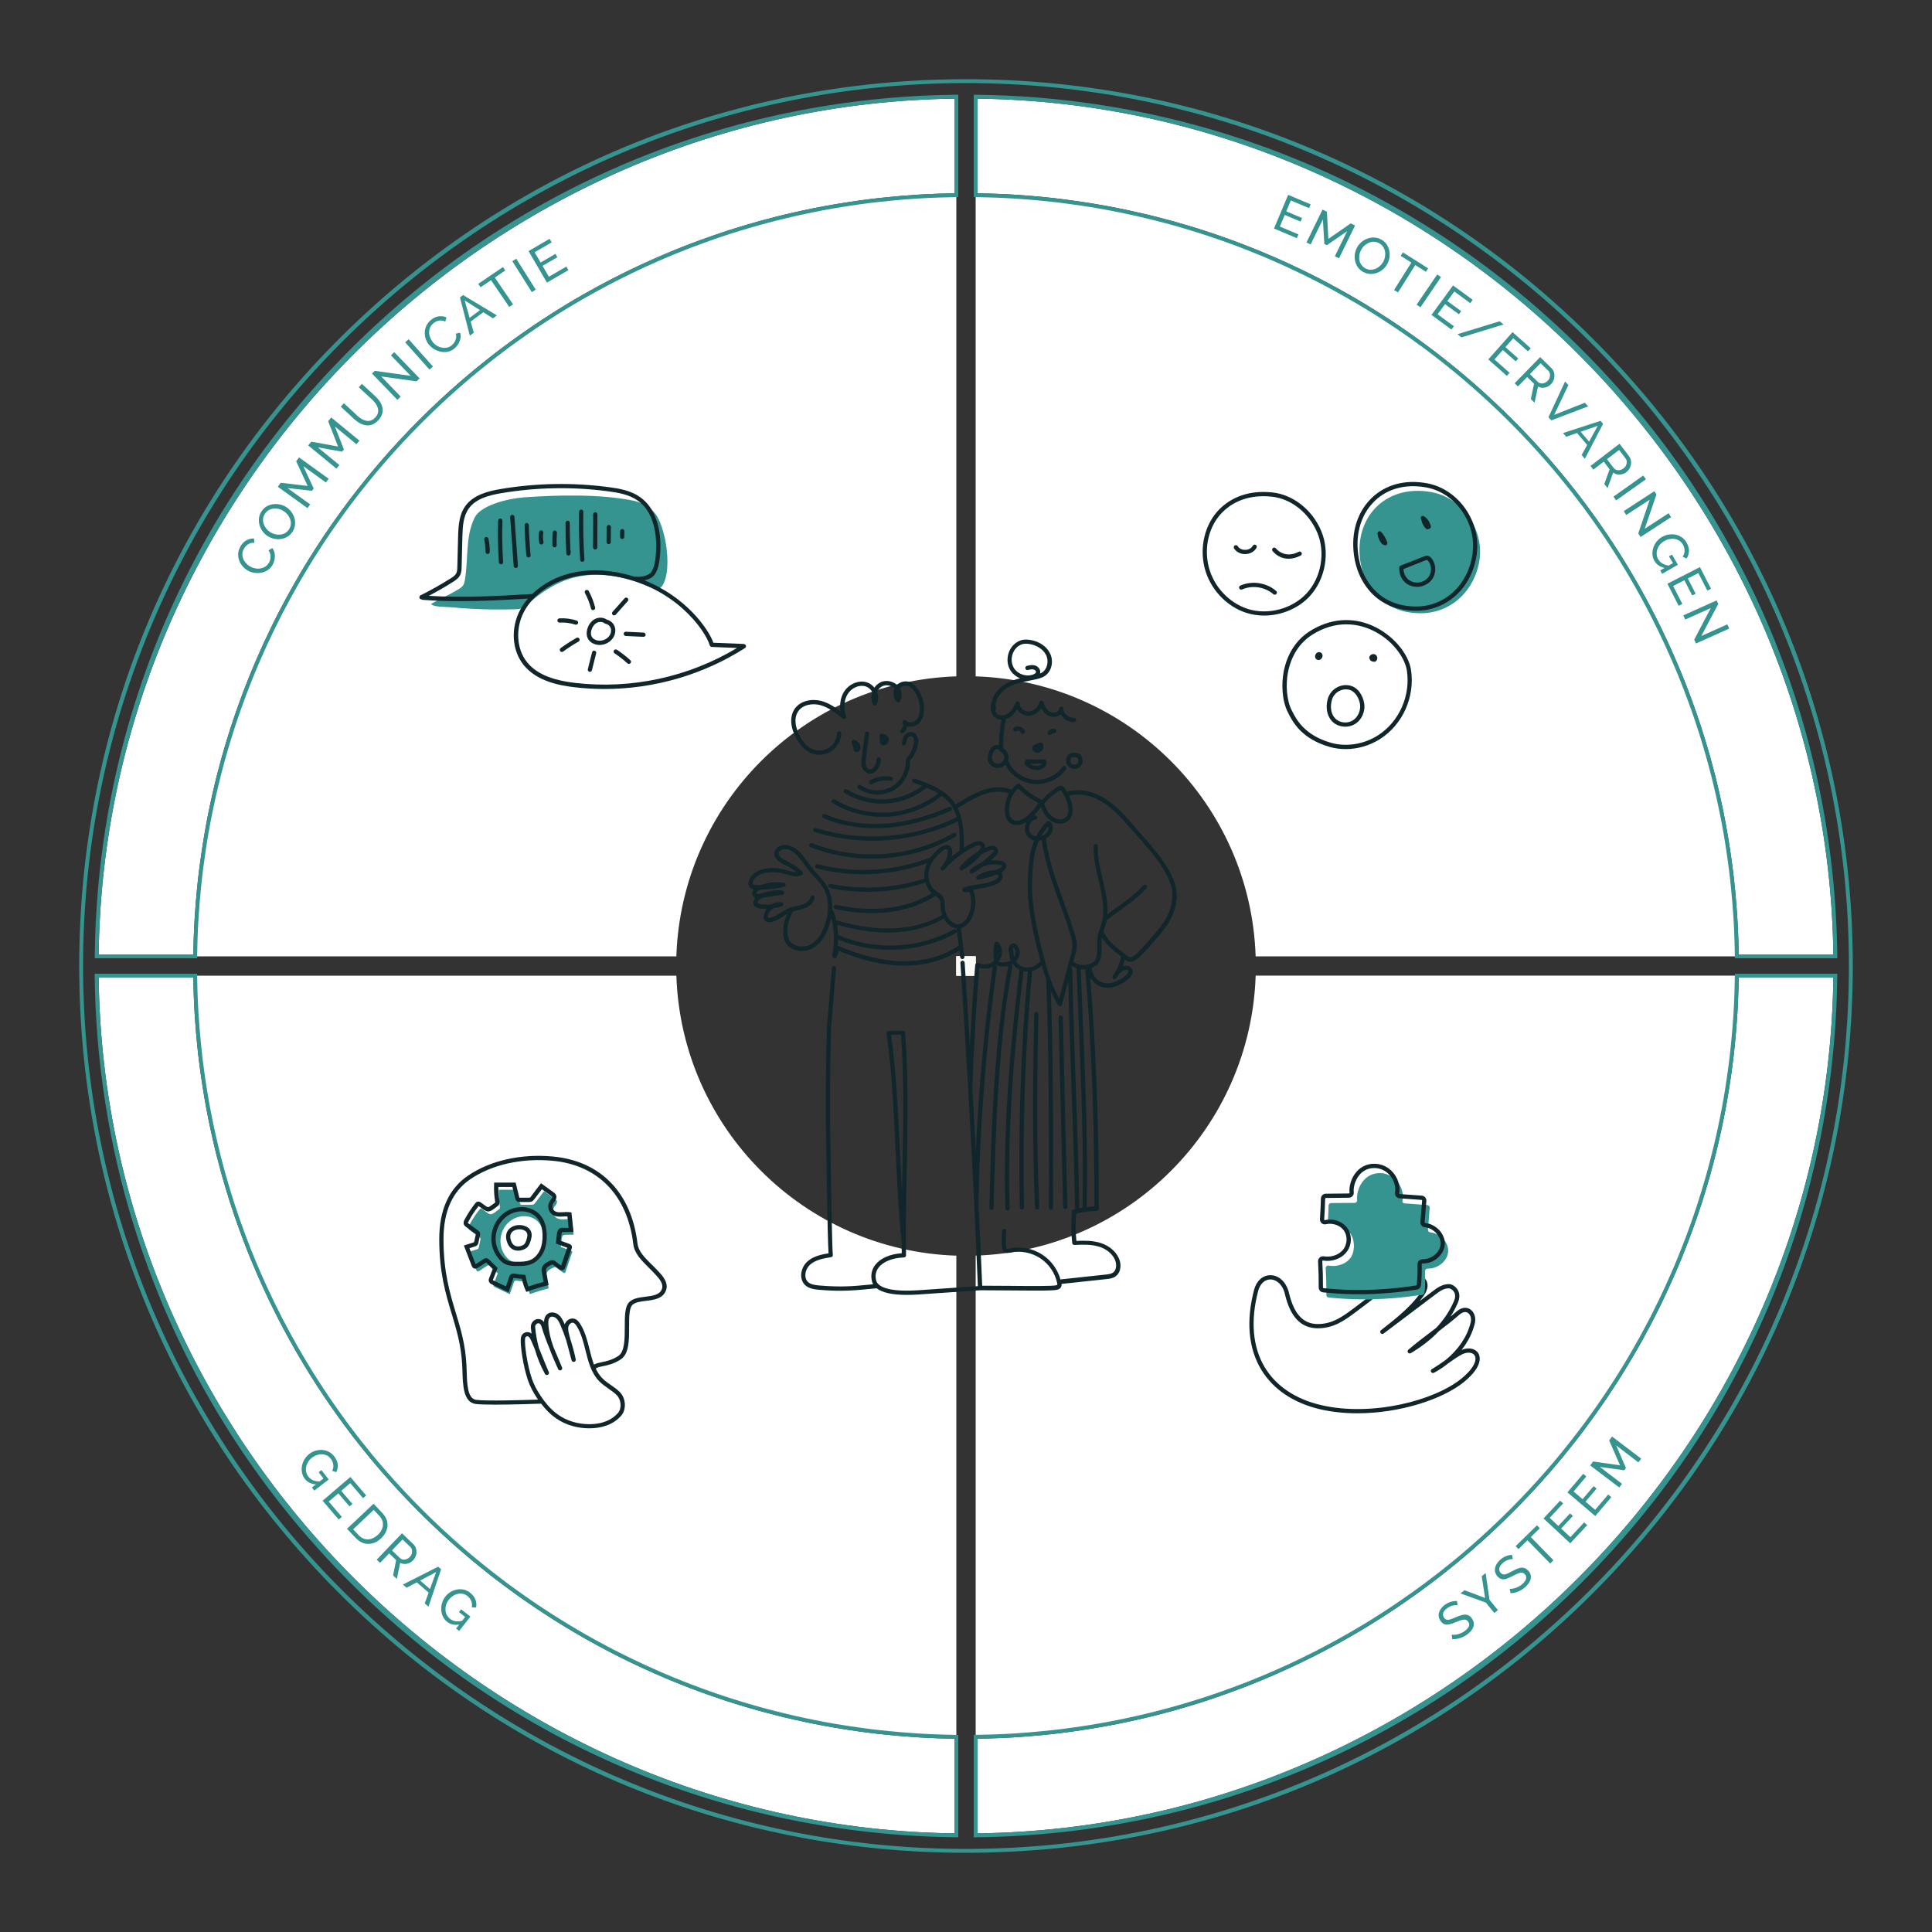 <?xml version="1.0" encoding="UTF-8"?>
<svg id="Expanded" xmlns="http://www.w3.org/2000/svg" viewBox="0 0 500 500">
  <rect x="0" y="0" width="500" height="500" fill="#333333" stroke="none"/>
  <defs>
    <style>
      .cls-1 {
        fill: #fff;
      }

      .cls-2 {
        fill: #fafbf6;
      }

      .cls-3 {
        fill: #35948f;
      }

      .cls-4 {
        fill: #11262a;
      }
    </style>
  </defs>
  <g>
    <path class="cls-1" d="M449.9,256.1c-.01.53-.03,1.09-.05,1.63-.06,1.63-.14,3.26-.24,4.88-.17,2.59-.37,5.1-.61,7.49-.08.83-.17,1.66-.26,2.48-.09.76-.18,1.51-.27,2.26l-.14,1.07c-.07.54-.14,1.07-.21,1.61-.12.82-.24,1.63-.36,2.44-.11.76-.23,1.51-.35,2.26l-.33,1.98c-.31,1.83-.65,3.67-1.02,5.48l-.07.34c-.14.67-.28,1.35-.42,2.02-.36,1.68-.72,3.26-1.09,4.82-.19.79-.38,1.57-.59,2.36-.18.73-.37,1.47-.57,2.19-.42,1.65-.89,3.31-1.41,5.07-.2.7-.41,1.41-.63,2.11-.25.84-.51,1.67-.78,2.51l-.19.57c-.17.51-.33,1.02-.51,1.53l-.12.38c-.16.48-.32.96-.49,1.43l-.07.23c-.17.48-.34.96-.51,1.44-.24.7-.49,1.39-.75,2.09-.26.72-.53,1.45-.81,2.19-.02.05-.05.14-.09.22-.26.71-.54,1.43-.84,2.16-.62,1.6-1.23,3.08-1.84,4.51-.31.75-.63,1.49-.96,2.23-.97,2.24-2.02,4.51-3.2,6.95-.3.62-.6,1.24-.91,1.86-.82,1.66-1.52,3.03-2.21,4.31-.37.7-.75,1.42-1.14,2.13-.29.54-.58,1.08-.88,1.62-1.63,2.93-3.38,5.9-5.2,8.8l-.48.77c-.27.43-.54.86-.81,1.28-.34.54-.69,1.08-1.05,1.61l-.26.4c-.79,1.22-1.65,2.49-2.7,4-.45.65-.91,1.31-1.38,1.97-.46.65-.93,1.31-1.41,1.95-.55.77-1.11,1.53-1.69,2.29-.87,1.16-1.75,2.32-2.66,3.46-.46.59-.92,1.18-1.41,1.76-.94,1.2-1.97,2.45-3.14,3.82-.51.61-1.03,1.22-1.56,1.83-6.27,7.23-13.11,14.07-20.34,20.34-.61.53-1.22,1.05-1.83,1.56-1.37,1.17-2.62,2.2-3.83,3.15-.57.48-1.16.94-1.75,1.4-1.14.91-2.3,1.79-3.46,2.66-.76.58-1.52,1.14-2.3,1.7-.63.47-1.29.94-1.94,1.4-.66.47-1.32.93-1.98,1.38-1.5,1.05-2.77,1.91-3.99,2.7l-.4.26c-.53.36-1.07.71-1.61,1.05-.42.27-.85.54-1.28.81l-.76.48c-2.91,1.82-5.88,3.57-8.82,5.2-.53.3-1.07.59-1.61.88-.71.39-1.43.77-2.14,1.14-1.27.69-2.64,1.39-4.31,2.21-.61.31-1.23.61-1.85.91-2.44,1.18-4.71,2.23-6.95,3.2-.74.33-1.48.65-2.24.96-1.42.61-2.9,1.22-4.51,1.85-.72.29-1.44.57-2.18.84-.05.03-.14.06-.21.08-.72.28-1.45.55-2.18.81-.69.26-1.38.51-2.09.75-.47.17-.95.34-1.43.51l-.23.07c-.47.17-.95.33-1.43.49l-.38.12c-.51.18-1.02.34-1.53.51l-.56.19c-.85.27-1.68.53-2.53.78-.69.22-1.4.43-2.1.63-1.76.52-3.42.99-5.07,1.41-.72.2-1.46.39-2.19.58-.79.2-1.57.39-2.36.58-1.56.37-3.14.73-4.83,1.09-.66.14-1.34.28-2.01.42l-.34.07c-1.81.37-3.65.71-5.48,1.02l-1.98.33c-.75.12-1.5.24-2.26.35-.81.12-1.62.24-2.44.36-.54.07-1.07.14-1.61.21l-1.07.14c-.75.09-1.5.18-2.26.27-.82.09-1.65.18-2.48.26-2.39.24-4.9.44-7.49.61-1.62.1-3.25.18-4.88.24-.54.02-1.1.04-1.64.05-1.02.03-2.05.06-3.09.07v24.5c120.7-1.57,219.9-100.77,221.47-221.47h-24.5c0,1.04-.04,2.07-.07,3.1Z"/>
    <path class="cls-1" d="M257.73,50.15c1.63.06,3.26.14,4.88.24,2.58.17,5.1.37,7.49.61.83.08,1.66.17,2.48.26.79.09,1.57.18,2.35.28l.98.13c.54.07,1.07.14,1.61.22.82.11,1.63.22,2.44.35.81.11,1.61.24,2.42.37l1.82.31c1.82.3,3.66.65,5.48,1.02l.26.05c.7.15,1.4.29,2.1.44,1.68.36,3.26.72,4.82,1.09.79.19,1.57.38,2.36.58.73.19,1.47.38,2.19.58,1.67.43,3.33.89,5.07,1.41.7.2,1.41.41,2.11.63.84.25,1.67.51,2.51.78l.59.2c.51.16,1.01.32,1.51.5l.41.13c.47.16.94.31,1.4.48l.28.09c.46.16.93.32,1.39.49.7.24,1.39.49,2.09.75.72.26,1.45.53,2.19.81.05.02.13.05.22.09.71.26,1.43.54,2.16.84,1.62.63,3.09,1.23,4.51,1.84.75.31,1.49.63,2.23.96,2.23.97,4.5,2.01,6.95,3.2.62.3,1.24.6,1.86.91,1.62.81,3.03,1.53,4.31,2.21.7.37,1.42.75,2.13,1.14.54.29,1.09.59,1.62.9,2.88,1.58,5.85,3.33,8.8,5.18l.68.42c.46.29.92.58,1.37.87.54.34,1.07.69,1.61,1.04l.4.27c1.22.79,2.49,1.65,4,2.7.65.45,1.31.91,1.97,1.38.68.49,1.32.94,1.95,1.41.77.55,1.53,1.11,2.29,1.69,1.16.87,2.32,1.75,3.46,2.66.59.46,1.18.92,1.76,1.4,1.19.95,2.44,1.98,3.82,3.15.61.51,1.22,1.03,1.83,1.56,7.23,6.27,14.07,13.11,20.34,20.34.53.61,1.05,1.22,1.56,1.83,1.17,1.37,2.2,2.63,3.15,3.83.48.58.94,1.16,1.4,1.75.91,1.14,1.79,2.3,2.66,3.46.58.76,1.14,1.52,1.7,2.3.47.63.94,1.29,1.4,1.94.47.66.93,1.32,1.38,1.98,1.05,1.5,1.91,2.77,2.7,3.99l.26.4c.36.53.71,1.07,1.05,1.61.27.42.54.85.81,1.27l.48.77c1.83,2.92,3.57,5.89,5.2,8.82.3.53.59,1.07.88,1.61.39.71.77,1.43,1.14,2.14.69,1.28,1.39,2.65,2.21,4.31.31.61.61,1.23.91,1.85,1.18,2.44,2.23,4.71,3.2,6.95.33.74.65,1.48.96,2.24.61,1.43,1.22,2.9,1.85,4.51.29.72.57,1.44.84,2.18.02.05.06.14.08.21.28.71.55,1.45.81,2.18.26.69.51,1.38.75,2.09.17.45.33.92.49,1.39l.09.27c.17.48.33.97.49,1.45l.12.36c.18.51.34,1.01.51,1.51l.18.58c.28.85.54,1.68.79,2.53.22.69.43,1.4.63,2.1.52,1.76.99,3.42,1.41,5.07.2.72.39,1.46.58,2.19.2.79.39,1.57.58,2.36.37,1.55.73,3.13,1.09,4.83.14.66.28,1.33.42,1.99l.07.36c.37,1.81.71,3.65,1.02,5.48l.33,1.96c.12.75.24,1.51.35,2.28.12.81.24,1.62.36,2.44.07.54.14,1.08.21,1.62l.14,1.07c.09.75.19,1.5.27,2.25.09.82.18,1.65.26,2.48.24,2.39.44,4.91.61,7.49.1,1.62.18,3.25.24,4.88.02.54.04,1.1.05,1.64.03,1.02.06,2.05.07,3.09h24.5c-1.57-120.7-100.77-219.9-221.47-221.47v24.5c1.04.01,2.07.04,3.1.07.53.01,1.09.03,1.63.05Z"/>
    <path class="cls-1" d="M50.1,243.9c.01-.53.03-1.09.05-1.63.06-1.63.14-3.26.24-4.88.17-2.58.37-5.1.61-7.49.08-.83.17-1.66.26-2.48.09-.78.18-1.56.28-2.34l.13-.98c.07-.54.14-1.08.22-1.62.11-.82.22-1.63.35-2.44.12-.82.25-1.64.38-2.45l.3-1.79c.3-1.82.65-3.66,1.02-5.48l.06-.28c.14-.69.28-1.39.43-2.08.36-1.69.72-3.27,1.09-4.82.19-.79.38-1.57.58-2.36.19-.73.38-1.47.58-2.19.43-1.67.89-3.33,1.41-5.07.2-.7.41-1.41.63-2.11.25-.84.51-1.67.78-2.51l.2-.61c.16-.5.33-.99.5-1.49l.12-.38c.16-.48.32-.96.49-1.44l.09-.27c.16-.46.32-.93.49-1.39.24-.7.49-1.39.75-2.09.26-.72.53-1.46.81-2.19.02-.05.05-.14.09-.22.26-.71.54-1.43.84-2.16.63-1.61,1.23-3.09,1.84-4.51.31-.75.63-1.49.96-2.23.97-2.23,2.01-4.5,3.2-6.95.3-.62.6-1.24.91-1.86.8-1.61,1.52-3.03,2.21-4.31.37-.7.75-1.42,1.14-2.13.29-.54.59-1.09.9-1.62,1.58-2.88,3.32-5.84,5.18-8.81l.42-.66c.29-.47.58-.93.87-1.38.34-.54.69-1.07,1.04-1.6l.27-.41c.79-1.22,1.65-2.48,2.7-4,.45-.65.91-1.31,1.38-1.97.46-.65.93-1.31,1.41-1.95.55-.77,1.11-1.53,1.69-2.29.87-1.16,1.75-2.32,2.66-3.46.46-.59.92-1.17,1.4-1.76.94-1.18,1.97-2.44,3.15-3.82.51-.61,1.03-1.22,1.56-1.83,6.27-7.23,13.11-14.07,20.34-20.34.61-.53,1.22-1.05,1.83-1.56,1.38-1.18,2.64-2.21,3.83-3.15.58-.48,1.16-.94,1.75-1.4,1.14-.91,2.3-1.79,3.46-2.66.76-.58,1.52-1.14,2.3-1.7.63-.47,1.29-.94,1.94-1.4.66-.47,1.32-.93,1.98-1.38,1.51-1.05,2.77-1.91,3.99-2.7l.41-.27c.53-.35,1.06-.7,1.6-1.04.45-.29.91-.58,1.38-.87l.66-.42c2.97-1.86,5.93-3.6,8.82-5.19.52-.3,1.07-.6,1.61-.89.71-.39,1.43-.77,2.14-1.14,1.27-.69,2.69-1.41,4.31-2.21.61-.31,1.23-.61,1.85-.91,2.45-1.19,4.72-2.23,6.95-3.2.74-.33,1.48-.65,2.24-.96,1.41-.61,2.89-1.21,4.51-1.85.72-.29,1.44-.57,2.18-.84.05-.03.14-.06.21-.08.71-.28,1.45-.55,2.18-.81.69-.26,1.38-.51,2.09-.75.44-.16.89-.32,1.34-.47l.32-.11c.47-.17.95-.33,1.42-.48l.39-.13c.5-.17.99-.34,1.49-.5l.6-.2c.85-.27,1.68-.53,2.53-.78.69-.22,1.4-.43,2.1-.63,1.74-.52,3.4-.98,5.07-1.41.72-.2,1.46-.39,2.19-.58.79-.2,1.57-.39,2.36-.58,1.55-.37,3.13-.73,4.83-1.09.68-.15,1.38-.29,2.07-.43l.28-.06c1.82-.37,3.66-.72,5.48-1.02l1.79-.3c.81-.13,1.63-.26,2.45-.38.81-.13,1.62-.24,2.44-.36.54-.07,1.08-.14,1.62-.21l.98-.13c.78-.1,1.56-.19,2.34-.28.82-.09,1.65-.18,2.48-.26,2.39-.24,4.91-.44,7.49-.61,1.62-.1,3.25-.18,4.88-.24.54-.02,1.1-.04,1.64-.05,1.02-.03,2.05-.06,3.09-.07v-24.5C126.3,27.1,27.1,126.3,25.53,247h24.5c0-1.04.04-2.07.07-3.1Z"/>
    <path class="cls-1" d="M242.27,449.85c-1.63-.06-3.26-.14-4.88-.24-2.58-.17-5.1-.37-7.49-.61-.83-.08-1.66-.17-2.48-.26-.75-.08-1.5-.18-2.25-.27l-1.07-.14c-.54-.07-1.08-.14-1.62-.21-.82-.12-1.63-.24-2.44-.36-.77-.11-1.53-.23-2.28-.35l-1.96-.33c-1.83-.31-3.67-.65-5.48-1.02l-.36-.07c-.66-.14-1.33-.28-2-.42-1.69-.36-3.27-.72-4.82-1.09-.79-.19-1.57-.38-2.36-.59-.73-.18-1.47-.37-2.19-.57-1.65-.42-3.31-.89-5.07-1.41-.7-.2-1.41-.41-2.11-.63-.84-.25-1.67-.51-2.51-.78l-.59-.19c-.5-.17-1-.33-1.51-.51l-.36-.12c-.48-.16-.97-.32-1.46-.49l-.26-.09c-.47-.16-.94-.32-1.4-.49-.7-.24-1.39-.49-2.09-.75-.72-.26-1.46-.53-2.19-.81-.05-.02-.14-.06-.22-.09-.71-.26-1.43-.54-2.16-.84-1.6-.62-3.07-1.23-4.51-1.84-.75-.31-1.49-.63-2.23-.96-2.24-.97-4.51-2.02-6.95-3.2-.62-.3-1.24-.6-1.86-.91-1.65-.82-3.02-1.52-4.31-2.21-.7-.37-1.42-.75-2.13-1.14-.54-.29-1.08-.58-1.62-.88-2.92-1.63-5.89-3.37-8.81-5.2l-.77-.48c-.42-.27-.85-.54-1.27-.81-.54-.34-1.08-.69-1.61-1.05l-.4-.26c-1.22-.79-2.49-1.65-4-2.7-.65-.45-1.31-.91-1.97-1.38-.65-.46-1.31-.93-1.95-1.41-.77-.55-1.53-1.11-2.29-1.69-1.16-.87-2.32-1.75-3.46-2.66-.59-.46-1.17-.92-1.76-1.41-1.19-.94-2.45-1.97-3.82-3.14-.61-.51-1.22-1.03-1.83-1.56-7.23-6.27-14.07-13.11-20.34-20.34-.53-.61-1.05-1.22-1.56-1.83-1.17-1.38-2.2-2.63-3.15-3.83-.48-.57-.94-1.16-1.4-1.75-.91-1.14-1.79-2.3-2.66-3.46-.58-.76-1.14-1.52-1.7-2.3-.46-.62-.91-1.26-1.36-1.89-.51-.71-.97-1.37-1.42-2.03-1.05-1.5-1.91-2.77-2.7-3.99l-.27-.4c-.35-.54-.7-1.07-1.04-1.61-.29-.45-.58-.91-.87-1.37l-.42-.67c-1.85-2.96-3.6-5.93-5.19-8.82-.3-.52-.6-1.07-.89-1.61-.39-.71-.77-1.43-1.14-2.14-.68-1.27-1.4-2.68-2.21-4.31-.31-.61-.61-1.23-.91-1.85-1.19-2.45-2.23-4.72-3.2-6.95-.33-.74-.65-1.48-.96-2.24-.61-1.41-1.21-2.88-1.85-4.51-.29-.72-.57-1.44-.84-2.18-.03-.06-.06-.14-.08-.21-.28-.72-.55-1.45-.81-2.18-.26-.69-.51-1.38-.75-2.09-.17-.47-.34-.95-.5-1.43l-.08-.23c-.17-.46-.32-.94-.48-1.41l-.13-.4c-.18-.5-.34-1-.5-1.51l-.2-.58c-.27-.85-.53-1.68-.78-2.53-.22-.69-.43-1.4-.63-2.1-.52-1.74-.98-3.4-1.41-5.07-.2-.72-.39-1.46-.58-2.19-.2-.79-.39-1.57-.58-2.36-.37-1.56-.73-3.14-1.09-4.83-.15-.69-.29-1.39-.44-2.09l-.05-.26c-.37-1.82-.72-3.66-1.02-5.48l-.3-1.79c-.14-.84-.27-1.64-.38-2.45-.13-.81-.24-1.62-.36-2.44-.07-.54-.14-1.07-.21-1.61l-.13-.98c-.1-.78-.19-1.56-.28-2.35-.09-.82-.18-1.65-.26-2.48-.24-2.39-.44-4.91-.61-7.49-.1-1.62-.18-3.25-.24-4.88-.02-.54-.04-1.1-.05-1.64-.03-1.02-.06-2.05-.07-3.09h-24.5c1.57,120.7,100.77,219.9,221.47,221.47v-24.5c-1.04-.01-2.07-.04-3.1-.07-.53,0-1.09-.03-1.63-.05Z"/>
    <path class="cls-1" d="M247.5,50.52v124.52c-39.43,1.29-71.17,33.03-72.46,72.46H50.52c.01-1.2.04-2.39.08-3.58.01-.55.03-1.09.05-1.63.06-1.63.14-3.25.24-4.87.16-2.51.36-5,.61-7.47.08-.83.17-1.66.26-2.48.09-.82.19-1.64.29-2.46.11-.82.21-1.64.33-2.46.11-.82.23-1.63.35-2.44.12-.82.25-1.63.38-2.44.1-.6.2-1.19.3-1.79.31-1.83.65-3.65,1.02-5.46.16-.78.32-1.57.49-2.35.34-1.61.7-3.21,1.09-4.81.19-.79.38-1.57.58-2.36.18-.73.37-1.46.57-2.18.44-1.7.91-3.38,1.41-5.06.2-.7.41-1.4.63-2.1.25-.84.51-1.67.78-2.51.23-.7.45-1.39.69-2.09.2-.6.4-1.21.61-1.81.19-.55.38-1.11.58-1.66.24-.7.49-1.39.75-2.08.26-.73.53-1.46.81-2.19.02-.06.05-.13.08-.2.27-.72.55-1.45.84-2.17.59-1.51,1.2-3.01,1.84-4.5.31-.75.63-1.49.96-2.23,1.01-2.33,2.08-4.64,3.19-6.93.3-.62.6-1.24.91-1.85.71-1.44,1.44-2.88,2.2-4.3.37-.72.75-1.42,1.14-2.13.29-.54.59-1.08.89-1.61,1.64-2.98,3.37-5.91,5.17-8.79.43-.68.86-1.36,1.29-2.04.43-.67.87-1.34,1.31-2.01.87-1.34,1.77-2.66,2.69-3.98.45-.66.91-1.31,1.38-1.97.46-.65.93-1.3,1.4-1.94.55-.77,1.11-1.53,1.69-2.29.87-1.16,1.76-2.31,2.65-3.45.46-.59.93-1.17,1.4-1.75,1.02-1.29,2.07-2.56,3.14-3.82.52-.61,1.03-1.21,1.56-1.82,6.27-7.24,13.05-14.02,20.29-20.29.61-.53,1.21-1.04,1.82-1.56,1.26-1.07,2.53-2.12,3.82-3.14.58-.47,1.16-.94,1.75-1.4,1.14-.89,2.29-1.78,3.45-2.65.76-.58,1.52-1.14,2.29-1.69.64-.47,1.29-.94,1.94-1.4.66-.47,1.31-.93,1.97-1.38,1.32-.92,2.64-1.82,3.98-2.69.67-.44,1.34-.88,2.01-1.31.68-.43,1.36-.86,2.04-1.29,2.88-1.8,5.81-3.53,8.79-5.17.53-.3,1.07-.6,1.61-.89.71-.39,1.41-.77,2.13-1.14,1.42-.76,2.86-1.49,4.3-2.2.61-.31,1.23-.61,1.85-.91,2.29-1.11,4.6-2.18,6.93-3.19.74-.33,1.48-.65,2.23-.96,1.49-.64,2.99-1.25,4.5-1.84.72-.29,1.45-.57,2.17-.84.07-.03.14-.06.2-.08.73-.28,1.46-.55,2.19-.81.69-.26,1.38-.51,2.08-.75.55-.2,1.11-.39,1.66-.58.6-.21,1.21-.41,1.81-.61.7-.24,1.39-.46,2.09-.69.84-.27,1.67-.53,2.51-.78.7-.22,1.4-.43,2.1-.63,1.68-.5,3.36-.97,5.06-1.41.72-.2,1.45-.39,2.18-.57.79-.2,1.57-.39,2.36-.58,1.6-.39,3.2-.75,4.81-1.09.78-.17,1.57-.33,2.35-.49,1.81-.37,3.63-.71,5.46-1.02.6-.1,1.19-.2,1.79-.3.81-.13,1.62-.26,2.44-.38.81-.12,1.62-.24,2.44-.35.82-.12,1.64-.22,2.46-.33.82-.1,1.64-.2,2.46-.29.82-.09,1.65-.18,2.48-.26,2.47-.25,4.96-.45,7.47-.61,1.62-.1,3.24-.18,4.87-.24.54-.02,1.08-.04,1.63-.05,1.19-.04,2.38-.07,3.58-.08Z"/>
    <path class="cls-1" d="M247.5,324.96v124.52c-1.2-.01-2.39-.04-3.58-.08-.55,0-1.09-.03-1.63-.05-1.63-.06-3.25-.14-4.87-.24-2.51-.16-5-.36-7.47-.61-.83-.08-1.66-.17-2.48-.26-.82-.09-1.64-.19-2.46-.29-.82-.11-1.64-.21-2.46-.33-.82-.11-1.63-.23-2.44-.35-.82-.12-1.63-.25-2.44-.38-.6-.1-1.19-.2-1.79-.3-1.83-.31-3.65-.65-5.46-1.02-.78-.16-1.57-.32-2.35-.49-1.61-.34-3.21-.7-4.81-1.09-.79-.19-1.57-.38-2.36-.58-.73-.18-1.46-.37-2.18-.57-1.7-.44-3.38-.91-5.06-1.41-.7-.2-1.4-.41-2.1-.63-.84-.25-1.67-.51-2.51-.78-.7-.23-1.39-.45-2.09-.69-.6-.2-1.21-.4-1.81-.61-.55-.19-1.11-.38-1.66-.58-.7-.24-1.39-.49-2.08-.75-.73-.26-1.46-.53-2.19-.81-.06-.02-.13-.05-.2-.08-.72-.27-1.45-.55-2.17-.84-1.51-.59-3.01-1.2-4.5-1.84-.75-.31-1.49-.63-2.23-.96-2.33-1.01-4.64-2.08-6.93-3.19-.62-.3-1.24-.6-1.85-.91-1.44-.71-2.88-1.44-4.3-2.2-.72-.37-1.42-.75-2.13-1.14-.54-.29-1.08-.59-1.61-.88-2.98-1.65-5.91-3.38-8.79-5.18-.68-.43-1.36-.86-2.04-1.29-.67-.43-1.34-.87-2.01-1.31-1.34-.87-2.66-1.77-3.98-2.69-.66-.45-1.31-.91-1.97-1.38-.65-.46-1.3-.93-1.94-1.4-.77-.55-1.53-1.11-2.29-1.69-1.16-.87-2.31-1.76-3.45-2.65-.59-.46-1.17-.93-1.75-1.4-1.29-1.02-2.56-2.07-3.82-3.14-.61-.52-1.21-1.03-1.82-1.56-7.24-6.27-14.02-13.05-20.29-20.29-.53-.61-1.04-1.21-1.56-1.82-1.07-1.26-2.12-2.53-3.14-3.82-.47-.58-.94-1.16-1.4-1.75-.89-1.14-1.78-2.29-2.65-3.45-.58-.76-1.14-1.52-1.69-2.29-.47-.64-.94-1.29-1.4-1.94-.47-.66-.93-1.31-1.38-1.97-.92-1.32-1.82-2.64-2.69-3.98-.44-.67-.88-1.34-1.31-2.01l-1.29-2.04c-1.8-2.88-3.53-5.81-5.17-8.79-.3-.53-.6-1.07-.89-1.61-.39-.71-.77-1.41-1.14-2.13-.76-1.42-1.49-2.86-2.2-4.3-.31-.61-.61-1.23-.91-1.85-1.11-2.29-2.18-4.6-3.19-6.93-.33-.74-.65-1.48-.96-2.23-.64-1.49-1.25-2.99-1.84-4.5-.29-.72-.57-1.45-.84-2.17-.03-.07-.06-.14-.08-.2-.28-.73-.55-1.46-.81-2.19-.26-.69-.51-1.38-.75-2.08-.2-.55-.39-1.11-.58-1.66-.21-.6-.41-1.21-.61-1.81-.24-.7-.46-1.39-.69-2.09-.27-.84-.53-1.67-.78-2.51-.22-.7-.43-1.4-.63-2.1-.5-1.68-.97-3.36-1.41-5.06-.2-.72-.39-1.45-.57-2.18-.2-.79-.39-1.57-.58-2.36-.39-1.6-.75-3.2-1.09-4.81-.17-.78-.33-1.57-.49-2.35-.37-1.81-.71-3.63-1.02-5.46-.1-.6-.2-1.19-.3-1.79-.13-.81-.26-1.62-.38-2.44-.12-.81-.24-1.62-.35-2.44-.12-.82-.22-1.64-.33-2.46-.1-.82-.2-1.64-.29-2.46-.09-.82-.18-1.65-.26-2.48-.25-2.47-.45-4.96-.61-7.47-.1-1.62-.18-3.24-.24-4.87-.02-.54-.04-1.08-.05-1.63-.04-1.19-.07-2.38-.08-3.58h124.52c1.29,39.43,33.03,71.17,72.46,72.46Z"/>
    <path class="cls-1" d="M449.48,252.5c-.01,1.2-.04,2.39-.08,3.58-.01.55-.03,1.09-.05,1.63-.06,1.63-.14,3.25-.24,4.87-.16,2.51-.36,5-.61,7.47-.08.83-.17,1.66-.26,2.48-.09.82-.19,1.64-.29,2.46-.11.82-.21,1.64-.33,2.46-.11.82-.23,1.63-.35,2.44-.12.82-.25,1.63-.38,2.44-.1.6-.2,1.19-.3,1.79-.31,1.83-.65,3.65-1.02,5.46-.16.78-.32,1.57-.49,2.35-.34,1.61-.7,3.21-1.09,4.81-.19.79-.38,1.57-.58,2.36-.18.73-.37,1.46-.57,2.18-.44,1.7-.91,3.38-1.41,5.06-.2.7-.41,1.4-.63,2.1-.25.84-.51,1.67-.78,2.51-.23.7-.45,1.39-.69,2.09-.2.6-.4,1.21-.61,1.81-.19.55-.38,1.11-.58,1.66-.24.7-.49,1.39-.75,2.08-.26.73-.53,1.46-.81,2.19-.02.06-.05.13-.08.2-.27.72-.55,1.45-.84,2.17-.59,1.51-1.2,3.01-1.84,4.5-.31.75-.63,1.49-.96,2.23-1.01,2.33-2.08,4.64-3.19,6.93-.3.62-.6,1.24-.91,1.85-.71,1.44-1.44,2.88-2.2,4.3-.37.72-.75,1.42-1.14,2.13-.29.54-.59,1.08-.88,1.61-1.65,2.98-3.38,5.91-5.18,8.79l-1.29,2.04c-.43.67-.87,1.34-1.31,2.01-.87,1.34-1.77,2.66-2.69,3.98-.45.66-.91,1.31-1.38,1.97-.46.65-.93,1.3-1.4,1.94-.55.77-1.11,1.53-1.69,2.29-.87,1.16-1.76,2.31-2.65,3.45-.46.59-.93,1.17-1.4,1.75-1.02,1.29-2.07,2.56-3.14,3.82-.52.61-1.03,1.21-1.56,1.82-6.27,7.24-13.05,14.02-20.29,20.29-.61.53-1.21,1.04-1.82,1.56-1.26,1.07-2.53,2.12-3.82,3.14-.58.47-1.16.94-1.75,1.4-1.14.89-2.29,1.78-3.45,2.65-.76.58-1.52,1.14-2.29,1.69-.64.47-1.29.94-1.94,1.4-.66.47-1.31.93-1.97,1.38-1.32.92-2.64,1.82-3.98,2.69-.67.44-1.34.88-2.01,1.31-.68.43-1.36.86-2.04,1.29-2.88,1.8-5.81,3.53-8.79,5.18-.53.29-1.07.59-1.61.88-.71.39-1.41.77-2.13,1.14-1.42.76-2.86,1.49-4.3,2.2-.61.31-1.23.61-1.85.91-2.29,1.11-4.6,2.18-6.93,3.19-.74.33-1.48.65-2.23.96-1.49.64-2.99,1.25-4.5,1.84-.72.29-1.45.57-2.17.84-.07.03-.14.06-.2.08-.73.28-1.46.55-2.19.81-.69.26-1.38.51-2.08.75-.55.2-1.11.39-1.66.58-.6.21-1.21.41-1.81.61-.7.24-1.39.46-2.09.69-.84.27-1.67.53-2.51.78-.7.22-1.4.43-2.1.63-1.68.5-3.36.97-5.06,1.41-.72.2-1.45.39-2.18.57-.79.2-1.57.39-2.36.58-1.6.39-3.2.75-4.81,1.09-.78.17-1.57.33-2.35.49-1.81.37-3.63.71-5.46,1.02-.6.1-1.19.2-1.79.3-.81.13-1.62.26-2.44.38-.81.12-1.62.24-2.44.35-.82.12-1.64.22-2.46.33-.82.1-1.64.2-2.46.29-.82.09-1.65.18-2.48.26-2.47.25-4.96.45-7.47.61-1.62.1-3.24.18-4.87.24-.54.02-1.08.04-1.63.05-1.19.04-2.38.07-3.58.08v-124.52c39.43-1.29,71.17-33.03,72.46-72.46h124.52Z"/>
    <path class="cls-1" d="M449.48,247.5h-124.52c-1.29-39.43-33.03-71.17-72.46-72.46V50.52c1.2.01,2.39.04,3.58.08.55.01,1.09.03,1.63.05,1.63.06,3.25.14,4.87.24,2.51.16,5,.36,7.47.61.83.08,1.66.17,2.48.26.82.09,1.64.19,2.46.29.82.11,1.64.21,2.46.33.82.11,1.63.23,2.44.35.82.12,1.63.25,2.44.38.6.1,1.19.2,1.79.3,1.83.31,3.65.65,5.46,1.02.78.16,1.57.32,2.35.49,1.61.34,3.21.7,4.81,1.09.79.19,1.57.38,2.36.58.73.18,1.46.37,2.18.57,1.7.44,3.38.91,5.06,1.41.7.2,1.4.41,2.1.63.84.25,1.67.51,2.51.78.7.23,1.39.45,2.09.69.6.2,1.21.4,1.81.61.55.19,1.11.38,1.66.58.7.24,1.39.49,2.08.75.73.26,1.46.53,2.19.81.06.02.13.05.2.08.72.27,1.45.55,2.17.84,1.51.59,3.01,1.2,4.5,1.84.75.31,1.49.63,2.23.96,2.33,1.01,4.64,2.08,6.93,3.19.62.3,1.24.6,1.85.91,1.44.71,2.88,1.44,4.3,2.2.72.37,1.42.75,2.13,1.14.54.29,1.08.59,1.61.89,2.98,1.64,5.91,3.37,8.79,5.17.68.43,1.36.86,2.04,1.29.67.43,1.34.87,2.01,1.31,1.34.87,2.66,1.77,3.98,2.69.66.45,1.31.91,1.97,1.38.65.46,1.3.93,1.94,1.4.77.55,1.53,1.11,2.29,1.69,1.16.87,2.31,1.76,3.45,2.65.59.46,1.17.93,1.75,1.4,1.29,1.02,2.56,2.07,3.82,3.14.61.52,1.21,1.03,1.82,1.56,7.24,6.27,14.02,13.05,20.29,20.29.53.61,1.04,1.21,1.56,1.82,1.07,1.26,2.12,2.53,3.14,3.82.47.58.94,1.16,1.4,1.75.89,1.14,1.78,2.29,2.65,3.45.58.76,1.14,1.52,1.69,2.29.47.64.94,1.29,1.4,1.94.47.66.93,1.31,1.38,1.97.92,1.32,1.82,2.64,2.69,3.98.44.67.88,1.34,1.31,2.01.43.68.86,1.36,1.29,2.04,1.8,2.88,3.53,5.81,5.18,8.79.29.53.59,1.07.88,1.61.39.71.77,1.41,1.14,2.13.76,1.42,1.49,2.86,2.2,4.3.31.61.61,1.23.91,1.85,1.11,2.29,2.18,4.6,3.19,6.93.33.74.65,1.48.96,2.23.64,1.49,1.25,2.99,1.84,4.5.29.72.57,1.45.84,2.17.03.07.06.14.08.2.28.73.55,1.46.81,2.19.26.69.51,1.38.75,2.08.2.55.39,1.11.58,1.66.21.6.41,1.21.61,1.81.24.7.46,1.39.69,2.09.27.84.53,1.67.78,2.51.22.7.43,1.4.63,2.1.5,1.68.97,3.36,1.41,5.06.2.72.39,1.45.57,2.18.2.79.39,1.57.58,2.36.39,1.6.75,3.2,1.09,4.81.17.78.33,1.57.49,2.35.37,1.81.71,3.63,1.02,5.46.1.6.2,1.19.3,1.79.13.81.26,1.62.38,2.44.12.81.24,1.62.35,2.44.12.82.22,1.64.33,2.46.1.82.2,1.64.29,2.46.09.82.18,1.65.26,2.48.25,2.47.45,4.96.61,7.47.1,1.62.18,3.24.24,4.87.02.54.04,1.08.05,1.63.04,1.19.07,2.38.08,3.58Z"/>
  </g>
  <g>
    <path class="cls-3" d="M90.55,90.55C48.61,132.48,25.16,188.22,24.52,247.49v.51s26.5,0,26.5,0v-.5c.01-1.19.04-2.38.08-3.57.01-.54.03-1.08.05-1.62.06-1.63.14-3.24.24-4.86.16-2.56.37-5.07.61-7.45.08-.83.17-1.66.26-2.48.08-.77.18-1.54.27-2.32l.13-.97c.07-.54.14-1.07.22-1.61.11-.82.22-1.63.34-2.44.12-.82.25-1.62.38-2.43l.3-1.79c.31-1.8.65-3.63,1.02-5.44l.06-.28c.14-.69.28-1.38.43-2.07.36-1.68.71-3.25,1.09-4.79.19-.79.38-1.57.58-2.36.17-.73.36-1.45.56-2.17.44-1.67.89-3.32,1.41-5.05.2-.7.41-1.39.63-2.1.25-.83.51-1.66.78-2.49l.19-.61c.16-.49.32-.98.49-1.48l.13-.38c.16-.48.32-.95.48-1.43l.1-.27c.15-.46.31-.92.48-1.39.24-.69.49-1.38.75-2.07.26-.73.53-1.45.81-2.2.02-.05.04-.11.08-.19.27-.72.55-1.44.84-2.16.63-1.61,1.23-3.08,1.83-4.49.31-.74.63-1.48.96-2.22.96-2.22,2-4.48,3.18-6.91.3-.62.6-1.24.91-1.85.79-1.61,1.51-3.01,2.19-4.29.37-.71.75-1.41,1.14-2.12.29-.54.57-1.07.89-1.61,1.58-2.87,3.31-5.82,5.15-8.76l.42-.67c.29-.46.58-.92.87-1.37.34-.54.69-1.07,1.04-1.59l.27-.42c.78-1.2,1.63-2.46,2.68-3.97.45-.66.91-1.3,1.38-1.96.46-.65.91-1.29,1.4-1.94.54-.77,1.1-1.52,1.68-2.28.87-1.16,1.74-2.3,2.64-3.44.46-.59.92-1.16,1.4-1.75.94-1.18,1.96-2.43,3.13-3.81.51-.61,1.03-1.2,1.56-1.81,6.23-7.2,13.04-14.01,20.24-20.24.61-.53,1.2-1.05,1.81-1.56,1.38-1.17,2.63-2.19,3.82-3.13.58-.48,1.15-.94,1.74-1.4,1.14-.9,2.28-1.77,3.44-2.64.76-.58,1.51-1.14,2.29-1.69.64-.48,1.28-.93,1.93-1.39.66-.47,1.3-.93,1.97-1.38,1.5-1.05,2.76-1.9,3.96-2.68l.42-.27c.52-.35,1.05-.7,1.59-1.04.45-.29.91-.58,1.37-.87l.66-.42c2.95-1.84,5.9-3.57,8.78-5.16.53-.31,1.06-.59,1.6-.88.71-.39,1.41-.77,2.13-1.14,1.27-.68,2.67-1.4,4.29-2.19.6-.31,1.22-.61,1.84-.91,2.43-1.18,4.69-2.22,6.91-3.18.74-.33,1.48-.65,2.23-.96,1.4-.6,2.87-1.2,4.49-1.84.71-.28,1.43-.56,2.18-.84.05-.03.11-.05.18-.07.73-.28,1.45-.55,2.19-.81.68-.26,1.37-.51,2.07-.75.44-.16.89-.31,1.34-.47l.31-.11c.47-.16.95-.32,1.42-.48l.39-.13c.5-.17.99-.33,1.48-.49l.6-.19c.84-.27,1.67-.53,2.51-.78.7-.22,1.39-.43,2.09-.63,1.73-.52,3.38-.97,5.05-1.41.72-.2,1.44-.39,2.17-.57.79-.19,1.57-.38,2.36-.57,1.54-.38,3.11-.73,4.8-1.09.68-.15,1.37-.29,2.06-.43l.28-.06c1.81-.37,3.64-.71,5.44-1.02l1.79-.3c.81-.13,1.61-.26,2.43-.38.81-.12,1.62-.23,2.44-.35.54-.07,1.07-.14,1.61-.21l.97-.13c.78-.09,1.55-.19,2.32-.27.82-.09,1.65-.18,2.48-.26,2.38-.24,4.89-.45,7.45-.61,1.62-.1,3.23-.18,4.86-.24.54-.02,1.08-.04,1.63-.05,1.18-.04,2.37-.07,3.56-.08h.5v-26.51h-.51c-59.27.65-115.01,24.1-156.94,66.04ZM247,50.03c-1.04.01-2.07.04-3.09.07-.54.01-1.1.03-1.64.05-1.63.06-3.26.14-4.88.24-2.58.17-5.1.37-7.49.61-.83.08-1.66.17-2.48.26-.78.09-1.56.18-2.34.28l-.98.13c-.54.07-1.08.14-1.62.21-.82.12-1.63.23-2.44.36-.82.12-1.64.25-2.45.38l-1.79.3c-1.82.3-3.66.65-5.48,1.02l-.28.06c-.69.14-1.39.28-2.07.43-1.7.36-3.28.72-4.83,1.09-.79.19-1.57.38-2.36.58-.73.19-1.47.38-2.19.58-1.67.43-3.33.89-5.07,1.41-.7.2-1.41.41-2.1.63-.85.25-1.68.51-2.53.78l-.6.2c-.5.16-.99.33-1.49.5l-.39.13c-.47.15-.95.31-1.42.48l-.32.11c-.45.15-.9.31-1.34.47-.71.24-1.4.49-2.09.75-.73.26-1.47.53-2.18.81-.07.02-.16.05-.21.08-.74.27-1.46.55-2.18.84-1.62.64-3.1,1.24-4.51,1.85-.76.31-1.5.63-2.24.96-2.23.97-4.5,2.01-6.95,3.2-.62.3-1.24.6-1.85.91-1.62.8-3.04,1.52-4.31,2.21-.71.37-1.43.75-2.14,1.14-.54.29-1.09.59-1.61.89-2.89,1.59-5.85,3.33-8.82,5.19l-.66.42c-.47.29-.93.58-1.38.87-.54.34-1.07.69-1.6,1.04l-.41.27c-1.22.79-2.48,1.65-3.99,2.7-.66.45-1.32.91-1.98,1.38-.65.46-1.31.93-1.94,1.4-.78.56-1.54,1.12-2.3,1.7-1.16.87-2.32,1.75-3.46,2.66-.59.46-1.17.92-1.75,1.4-1.19.94-2.45,1.97-3.83,3.15-.61.51-1.22,1.03-1.83,1.56-7.23,6.27-14.07,13.11-20.34,20.34-.53.61-1.05,1.22-1.56,1.83-1.18,1.38-2.21,2.64-3.15,3.82-.48.59-.94,1.17-1.4,1.76-.91,1.14-1.79,2.3-2.66,3.46-.58.76-1.14,1.52-1.69,2.29-.48.64-.95,1.3-1.41,1.95-.47.66-.93,1.32-1.38,1.97-1.05,1.52-1.91,2.78-2.7,4l-.27.41c-.35.53-.7,1.06-1.04,1.6-.29.45-.58.91-.87,1.38l-.42.66c-1.86,2.97-3.6,5.93-5.18,8.81-.31.53-.61,1.08-.9,1.62-.39.71-.77,1.43-1.14,2.13-.69,1.28-1.41,2.7-2.21,4.31-.31.62-.61,1.24-.91,1.86-1.19,2.45-2.23,4.72-3.2,6.95-.33.74-.65,1.48-.96,2.23-.61,1.42-1.21,2.9-1.84,4.51-.3.73-.58,1.45-.84,2.16-.04.08-.07.17-.09.22-.28.73-.55,1.47-.81,2.19-.26.7-.51,1.39-.75,2.09-.17.46-.33.93-.49,1.39l-.09.27c-.17.48-.33.96-.49,1.44l-.12.38c-.17.5-.34.99-.5,1.49l-.2.61c-.27.84-.53,1.67-.78,2.51-.22.7-.43,1.41-.63,2.11-.52,1.74-.98,3.4-1.41,5.07-.2.72-.39,1.46-.58,2.19-.2.79-.39,1.57-.58,2.36-.37,1.55-.73,3.13-1.09,4.82-.15.69-.29,1.39-.43,2.08l-.06.28c-.37,1.82-.72,3.66-1.02,5.48l-.3,1.79c-.13.81-.26,1.63-.38,2.45-.13.81-.24,1.62-.35,2.44-.08.54-.15,1.08-.22,1.62l-.13.98c-.1.78-.19,1.56-.28,2.34-.09.82-.18,1.65-.26,2.48-.24,2.39-.44,4.91-.61,7.49-.1,1.62-.18,3.25-.24,4.88-.02.54-.04,1.1-.05,1.63-.03,1.03-.06,2.06-.07,3.1h-24.5C27.1,126.3,126.3,27.1,247,25.53v24.5Z"/>
    <path class="cls-3" d="M448.98,252.5c-.01,1.19-.04,2.38-.08,3.57-.01.54-.03,1.08-.05,1.62-.06,1.63-.14,3.24-.24,4.86-.16,2.57-.37,5.08-.61,7.45-.08.83-.17,1.66-.26,2.48-.08.74-.17,1.49-.26,2.24l-.14,1.06c-.07.53-.14,1.06-.22,1.6-.11.82-.23,1.63-.35,2.44-.1.75-.22,1.5-.34,2.24l-.33,1.98c-.31,1.81-.65,3.64-1.02,5.44l-.07.34c-.13.66-.27,1.34-.42,2.01-.35,1.68-.71,3.25-1.09,4.79-.19.79-.38,1.57-.58,2.36-.17.73-.36,1.45-.56,2.18-.43,1.64-.89,3.29-1.41,5.04-.2.7-.41,1.39-.63,2.1-.25.83-.51,1.66-.78,2.49l-.18.57c-.16.51-.33,1.01-.5,1.52l-.13.38c-.16.48-.32.95-.48,1.43l-.08.22c-.16.48-.33.96-.5,1.44-.24.69-.49,1.38-.75,2.07-.26.73-.53,1.46-.81,2.2-.02.05-.04.1-.08.19-.27.72-.55,1.44-.84,2.16-.62,1.59-1.22,3.06-1.83,4.49-.31.75-.63,1.48-.96,2.22-.96,2.23-2,4.49-3.18,6.91-.3.62-.6,1.24-.91,1.85-.81,1.65-1.51,3.02-2.19,4.29-.37.71-.75,1.41-1.14,2.12-.29.54-.58,1.08-.88,1.61-1.62,2.92-3.35,5.87-5.16,8.76l-.49.77c-.26.43-.53.85-.8,1.27-.34.54-.69,1.07-1.04,1.6l-.27.41c-.79,1.21-1.64,2.47-2.68,3.97-.45.66-.91,1.3-1.38,1.96-.45.65-.91,1.29-1.4,1.94-.54.77-1.1,1.52-1.68,2.28-.87,1.16-1.75,2.3-2.64,3.44-.46.59-.92,1.16-1.4,1.75-.95,1.2-1.97,2.44-3.13,3.81-.51.61-1.03,1.2-1.56,1.81-6.23,7.2-13.04,14.01-20.24,20.24-.61.53-1.2,1.05-1.81,1.56-1.37,1.16-2.61,2.18-3.82,3.14-.58.47-1.15.93-1.74,1.39-1.14.89-2.28,1.77-3.44,2.64-.76.58-1.51,1.14-2.29,1.69-.64.48-1.28.94-1.93,1.39-.66.47-1.3.93-1.97,1.38-1.49,1.04-2.75,1.89-3.96,2.68l-.41.27c-.53.35-1.06.7-1.6,1.04-.42.27-.84.54-1.27.8l-.76.49c-2.9,1.81-5.85,3.54-8.78,5.16-.52.3-1.06.59-1.6.88-.71.39-1.41.77-2.13,1.14-1.26.68-2.63,1.38-4.29,2.19-.6.31-1.22.61-1.84.91-2.42,1.18-4.68,2.22-6.91,3.18-.74.33-1.47.65-2.23.96-1.42.61-2.89,1.21-4.49,1.84-.71.28-1.43.56-2.18.84-.06.03-.11.05-.18.07-.72.28-1.45.55-2.19.81-.68.26-1.37.51-2.07.75-.47.17-.95.34-1.43.5l-.23.08c-.47.16-.94.32-1.42.48l-.38.13c-.51.17-1.01.34-1.52.5l-.56.18c-.84.27-1.67.53-2.51.78-.7.22-1.39.43-2.09.63-1.75.52-3.4.98-5.05,1.41-.72.2-1.44.39-2.17.57-.79.19-1.57.38-2.36.57-1.54.38-3.11.74-4.8,1.09-.66.15-1.34.29-2,.42l-.34.07c-1.8.37-3.63.71-5.44,1.02l-1.98.33c-.74.12-1.49.24-2.24.35-.81.11-1.62.23-2.44.34-.54.08-1.07.15-1.6.22l-1.06.14c-.75.09-1.5.18-2.24.26-.82.09-1.65.18-2.48.26-2.37.24-4.88.45-7.45.61-1.62.1-3.23.18-4.86.24-.54.02-1.08.04-1.63.05-1.18.04-2.37.07-3.56.08h-.5v26.51h.51c59.27-.65,115.01-24.1,156.94-66.04,41.94-41.93,65.39-97.67,66.03-156.94v-.51s-26.49,0-26.49,0v.5ZM449.61,262.61c.1-1.62.18-3.25.24-4.88.02-.54.04-1.1.05-1.63.03-1.03.06-2.06.07-3.1h24.5c-1.57,120.7-100.77,219.9-221.47,221.47v-24.5c1.04-.01,2.07-.04,3.09-.07.54,0,1.1-.03,1.64-.05,1.63-.06,3.26-.14,4.88-.24,2.59-.17,5.1-.37,7.49-.61.83-.08,1.66-.17,2.48-.26.76-.09,1.51-.18,2.26-.27l1.07-.14c.54-.07,1.07-.14,1.61-.21.82-.12,1.63-.24,2.44-.36.76-.11,1.51-.23,2.26-.35l1.98-.33c1.83-.31,3.67-.65,5.48-1.02l.34-.07c.67-.14,1.35-.28,2.01-.42,1.69-.36,3.27-.72,4.83-1.09.79-.19,1.57-.38,2.36-.58.73-.19,1.47-.38,2.19-.58,1.65-.42,3.31-.89,5.07-1.41.7-.2,1.41-.41,2.1-.63.85-.25,1.68-.51,2.53-.78l.56-.19c.51-.17,1.02-.33,1.53-.51l.38-.12c.48-.16.96-.32,1.43-.49l.23-.07c.48-.17.96-.34,1.43-.51.71-.24,1.4-.49,2.09-.75.73-.26,1.46-.53,2.18-.81.07-.02.16-.05.21-.08.74-.27,1.46-.55,2.18-.84,1.61-.63,3.09-1.24,4.51-1.85.76-.31,1.5-.63,2.24-.96,2.24-.97,4.51-2.02,6.95-3.2.62-.3,1.24-.6,1.85-.91,1.67-.82,3.04-1.52,4.31-2.21.71-.37,1.43-.75,2.14-1.14.54-.29,1.08-.58,1.61-.88,2.94-1.63,5.91-3.38,8.82-5.2l.76-.48c.43-.27.86-.54,1.28-.81.54-.34,1.08-.69,1.61-1.05l.4-.26c1.22-.79,2.49-1.65,3.99-2.7.66-.45,1.32-.91,1.98-1.38.65-.46,1.31-.93,1.94-1.4.78-.56,1.54-1.12,2.3-1.7,1.16-.87,2.32-1.75,3.46-2.66.59-.46,1.18-.92,1.75-1.4,1.21-.95,2.46-1.98,3.83-3.15.61-.51,1.22-1.03,1.83-1.56,7.23-6.27,14.07-13.11,20.34-20.34.53-.61,1.05-1.22,1.56-1.83,1.17-1.37,2.2-2.62,3.14-3.82.49-.58.95-1.17,1.41-1.76.91-1.14,1.79-2.3,2.66-3.46.58-.76,1.14-1.52,1.69-2.29.48-.64.95-1.3,1.41-1.95.47-.66.93-1.32,1.38-1.97,1.05-1.51,1.91-2.78,2.7-4l.26-.4c.36-.53.71-1.07,1.05-1.61.27-.42.54-.85.81-1.28l.48-.77c1.82-2.9,3.57-5.87,5.2-8.8.3-.54.59-1.08.88-1.62.39-.71.77-1.43,1.14-2.13.69-1.28,1.39-2.65,2.21-4.31.31-.62.61-1.24.91-1.86,1.18-2.44,2.23-4.71,3.2-6.95.33-.74.65-1.48.96-2.23.61-1.43,1.22-2.91,1.84-4.51.3-.73.58-1.45.84-2.16.04-.08.07-.17.09-.22.28-.74.55-1.47.81-2.19.26-.7.51-1.39.75-2.09.17-.48.34-.96.51-1.44l.07-.23c.17-.47.33-.95.49-1.43l.12-.38c.18-.51.34-1.02.51-1.53l.19-.57c.27-.84.53-1.67.78-2.51.22-.7.43-1.41.63-2.11.52-1.76.99-3.42,1.41-5.07.2-.72.39-1.46.57-2.19.21-.79.4-1.57.59-2.36.37-1.56.73-3.14,1.09-4.82.14-.67.28-1.35.42-2.02l.07-.34c.37-1.81.71-3.65,1.02-5.48l.33-1.98c.12-.75.24-1.5.35-2.26.12-.81.24-1.62.36-2.44.07-.54.14-1.07.21-1.61l.14-1.07c.09-.75.18-1.5.27-2.26.09-.82.18-1.65.26-2.48.24-2.39.44-4.9.61-7.49Z"/>
    <path class="cls-3" d="M243.93,448.9c-.54,0-1.08-.03-1.62-.05-1.63-.06-3.24-.14-4.86-.24-2.57-.16-5.07-.37-7.45-.61-.83-.08-1.66-.17-2.48-.26-.74-.08-1.49-.17-2.23-.26l-1.06-.14c-.54-.07-1.07-.14-1.61-.22-.82-.11-1.63-.23-2.44-.35-.76-.11-1.51-.23-2.26-.35l-1.96-.32c-1.81-.31-3.64-.65-5.44-1.02l-.35-.07c-.67-.14-1.33-.27-2-.42-1.68-.35-3.25-.71-4.79-1.09-.79-.19-1.57-.38-2.36-.58-.73-.17-1.45-.36-2.18-.56-1.64-.43-3.29-.89-5.04-1.41-.7-.2-1.39-.41-2.1-.63-.83-.25-1.66-.51-2.49-.78l-.59-.19c-.5-.16-.99-.32-1.5-.49l-.36-.12c-.48-.16-.97-.32-1.45-.49l-.26-.09c-.46-.16-.93-.32-1.4-.49-.69-.24-1.38-.49-2.07-.75-.73-.26-1.45-.53-2.2-.81-.05-.02-.1-.04-.19-.08-.72-.27-1.44-.55-2.16-.84-1.59-.62-3.06-1.22-4.49-1.83-.74-.31-1.48-.63-2.22-.96-2.23-.97-4.49-2.01-6.91-3.18-.62-.3-1.24-.6-1.85-.91-1.65-.81-3.01-1.51-4.29-2.19-.71-.37-1.41-.75-2.12-1.14-.54-.29-1.08-.58-1.61-.88-2.91-1.61-5.86-3.35-8.76-5.16l-.77-.49c-.43-.27-.85-.53-1.27-.8-.54-.34-1.07-.69-1.6-1.04l-.41-.27c-1.21-.78-2.47-1.64-3.97-2.68-.66-.45-1.3-.91-1.96-1.38-.65-.45-1.29-.91-1.94-1.4-.77-.54-1.52-1.1-2.28-1.68-1.16-.87-2.3-1.75-3.44-2.64-.59-.46-1.16-.92-1.75-1.4-1.19-.94-2.44-1.97-3.81-3.13-.61-.51-1.2-1.03-1.81-1.56-7.2-6.23-14.01-13.04-20.24-20.24-.53-.61-1.05-1.2-1.56-1.81-1.16-1.37-2.19-2.62-3.13-3.82-.48-.58-.94-1.15-1.4-1.74-.9-1.14-1.77-2.28-2.64-3.44-.58-.76-1.14-1.51-1.69-2.29-.47-.62-.91-1.25-1.39-1.93-.47-.66-.93-1.3-1.38-1.97-1.05-1.5-1.9-2.76-2.68-3.96l-.27-.42c-.35-.52-.7-1.05-1.04-1.59-.29-.45-.58-.91-.87-1.37l-.42-.66c-1.83-2.95-3.57-5.9-5.16-8.78-.31-.53-.59-1.06-.88-1.6-.39-.71-.77-1.41-1.14-2.13-.68-1.26-1.39-2.66-2.19-4.29-.31-.6-.61-1.22-.91-1.84-1.18-2.43-2.22-4.69-3.18-6.91-.33-.74-.65-1.47-.96-2.23-.6-1.4-1.2-2.87-1.84-4.49-.28-.71-.56-1.43-.84-2.18-.03-.05-.05-.11-.07-.18-.28-.72-.55-1.45-.81-2.19-.26-.68-.51-1.37-.75-2.07-.17-.47-.34-.95-.5-1.42l-.08-.24c-.16-.46-.32-.93-.47-1.4l-.14-.4c-.17-.5-.33-1-.49-1.5l-.19-.58c-.27-.84-.53-1.67-.78-2.51-.22-.7-.43-1.39-.63-2.09-.52-1.73-.98-3.38-1.41-5.05-.2-.72-.39-1.44-.57-2.17-.19-.79-.38-1.57-.57-2.36-.38-1.54-.74-3.11-1.09-4.8-.15-.69-.29-1.39-.44-2.08l-.05-.26c-.37-1.81-.71-3.64-1.02-5.44l-.3-1.82c-.13-.8-.26-1.6-.38-2.4-.12-.81-.23-1.62-.35-2.44-.07-.54-.14-1.07-.21-1.6l-.13-.97c-.09-.78-.19-1.56-.27-2.33-.09-.82-.18-1.65-.26-2.48-.24-2.38-.45-4.89-.61-7.45-.1-1.62-.18-3.23-.24-4.86-.02-.54-.04-1.08-.05-1.63-.04-1.18-.07-2.37-.08-3.56v-.5h-26.51v.51c.65,59.27,24.1,115.01,66.04,156.94,41.93,41.94,97.67,65.39,156.94,66.03h.51s0-26.49,0-26.49h-.5c-1.19-.02-2.38-.05-3.57-.09ZM247,474.47c-120.7-1.57-219.9-100.77-221.47-221.47h24.5c0,1.04.04,2.07.07,3.09.01.54.03,1.1.05,1.64.06,1.63.14,3.26.24,4.88.17,2.58.37,5.1.61,7.49.08.83.17,1.66.26,2.48.09.79.18,1.57.28,2.35l.13.98c.07.54.14,1.07.21,1.61.12.82.23,1.63.36,2.44.11.81.24,1.61.38,2.45l.3,1.79c.3,1.82.65,3.66,1.02,5.48l.05.26c.15.7.29,1.4.44,2.09.36,1.69.72,3.27,1.09,4.83.19.79.38,1.57.58,2.36.19.73.38,1.47.58,2.19.43,1.67.89,3.33,1.41,5.07.2.7.41,1.41.63,2.1.25.85.51,1.68.78,2.53l.2.58c.16.51.32,1.01.5,1.51l.13.4c.16.47.31.95.48,1.41l.08.23c.16.48.33.96.5,1.43.24.71.49,1.4.75,2.09.26.73.53,1.46.81,2.18.02.07.05.15.08.21.27.74.55,1.46.84,2.18.64,1.63,1.24,3.1,1.85,4.51.31.76.63,1.5.96,2.24.97,2.23,2.01,4.5,3.2,6.95.3.62.6,1.24.91,1.85.81,1.63,1.53,3.04,2.21,4.31.37.71.75,1.43,1.14,2.14.29.54.59,1.09.89,1.61,1.59,2.89,3.34,5.86,5.19,8.82l.42.67c.29.46.58.92.87,1.37.34.54.69,1.07,1.04,1.61l.27.4c.79,1.22,1.65,2.49,2.7,3.99.45.66.91,1.32,1.42,2.03.45.63.9,1.27,1.36,1.89.56.78,1.12,1.54,1.7,2.3.87,1.16,1.75,2.32,2.66,3.46.46.59.92,1.18,1.4,1.75.95,1.2,1.98,2.45,3.15,3.83.51.61,1.03,1.22,1.56,1.83,6.27,7.23,13.11,14.07,20.34,20.34.61.53,1.22,1.05,1.83,1.56,1.37,1.17,2.63,2.2,3.82,3.14.59.49,1.17.95,1.76,1.41,1.14.91,2.3,1.79,3.46,2.66.76.58,1.52,1.14,2.29,1.69.64.48,1.3.95,1.95,1.41.66.47,1.32.93,1.97,1.38,1.51,1.05,2.78,1.91,4,2.7l.4.26c.53.36,1.07.71,1.61,1.05.42.27.85.54,1.27.81l.77.48c2.92,1.83,5.89,3.57,8.81,5.2.54.3,1.08.59,1.62.88.71.39,1.43.77,2.13,1.14,1.29.69,2.66,1.39,4.31,2.21.62.31,1.24.61,1.86.91,2.44,1.18,4.71,2.23,6.95,3.2.74.33,1.48.65,2.23.96,1.44.61,2.91,1.22,4.51,1.84.73.3,1.45.58,2.16.84.08.03.17.07.22.09.73.28,1.47.55,2.19.81.7.26,1.39.51,2.09.75.46.17.93.33,1.4.49l.26.09c.49.17.98.33,1.46.49l.36.12c.51.18,1.01.34,1.51.51l.59.19c.84.27,1.67.53,2.51.78.7.22,1.41.43,2.11.63,1.76.52,3.42.99,5.07,1.41.72.2,1.46.39,2.19.57.79.21,1.57.4,2.36.59,1.55.37,3.13.73,4.82,1.09.67.14,1.34.28,2,.42l.36.07c1.81.37,3.65.71,5.48,1.02l1.96.33c.75.12,1.51.24,2.28.35.81.12,1.62.24,2.44.36.54.07,1.08.14,1.62.21l1.07.14c.75.09,1.5.19,2.25.27.82.09,1.65.18,2.48.26,2.39.24,4.91.44,7.49.61,1.62.1,3.25.18,4.88.24.54.02,1.1.04,1.63.05,1.03.03,2.06.06,3.1.07v24.5Z"/>
    <path class="cls-3" d="M256.07,51.1c.54.01,1.08.03,1.62.05,1.63.06,3.24.14,4.86.24,2.56.16,5.07.37,7.45.61.83.08,1.66.17,2.48.26.77.08,1.55.18,2.33.27l.97.13c.53.07,1.06.14,1.6.22.82.11,1.63.22,2.44.34.8.12,1.6.25,2.43.38l1.79.3c1.8.31,3.63.65,5.44,1.02l.26.05c.69.15,1.39.29,2.09.44,1.68.35,3.25.71,4.79,1.09.79.19,1.57.38,2.36.58.73.17,1.45.36,2.18.56,1.66.43,3.31.89,5.04,1.41.7.2,1.39.41,2.1.63.83.25,1.66.51,2.49.78l.59.19c.5.16,1,.32,1.5.49l.41.14c.47.16.93.31,1.4.47l.27.1c.46.16.92.31,1.39.48.69.24,1.38.49,2.07.75.73.26,1.46.53,2.2.81.05.02.11.04.19.08.72.27,1.44.55,2.16.84,1.61.63,3.08,1.23,4.49,1.83.75.31,1.48.63,2.22.96,2.22.96,4.48,2,6.91,3.18.62.3,1.24.6,1.85.91,1.62.8,3.02,1.51,4.29,2.19.71.37,1.41.75,2.12,1.14.54.29,1.07.57,1.61.89,2.87,1.58,5.82,3.32,8.76,5.15l.67.42c.46.29.92.58,1.37.87.54.34,1.07.69,1.59,1.04l.42.27c1.2.78,2.46,1.63,3.97,2.68.66.45,1.3.91,2.01,1.41.63.45,1.26.89,1.89,1.37.77.54,1.52,1.1,2.28,1.68,1.16.87,2.3,1.74,3.44,2.64.59.46,1.16.92,1.75,1.4,1.19.94,2.44,1.97,3.81,3.13.61.51,1.2,1.03,1.81,1.56,7.2,6.23,14.01,13.04,20.24,20.24.53.61,1.05,1.2,1.56,1.81,1.16,1.37,2.19,2.62,3.14,3.82.47.58.93,1.15,1.39,1.74.89,1.14,1.77,2.28,2.64,3.44.58.76,1.14,1.51,1.69,2.29.48.64.94,1.28,1.39,1.93.47.66.93,1.3,1.38,1.97,1.04,1.49,1.9,2.75,2.68,3.96l.27.41c.35.53.7,1.06,1.04,1.6.27.42.53.84.8,1.27l.49.76c1.81,2.91,3.55,5.86,5.16,8.78.3.52.59,1.06.88,1.6.39.71.77,1.41,1.14,2.13.68,1.27,1.38,2.63,2.19,4.29.31.6.61,1.22.91,1.84,1.17,2.42,2.21,4.68,3.18,6.91.33.74.65,1.48.96,2.23.61,1.42,1.21,2.89,1.84,4.49.28.71.56,1.43.84,2.18.03.06.05.11.07.18.28.73.55,1.45.81,2.19.26.68.51,1.37.75,2.07.17.46.33.93.49,1.39l.09.26c.17.48.33.97.49,1.45l.12.36c.17.51.33,1,.49,1.5l.19.58c.27.84.53,1.67.78,2.51.22.7.43,1.39.63,2.09.52,1.75.98,3.4,1.41,5.05.2.72.39,1.44.57,2.17.19.79.38,1.57.57,2.36.38,1.54.74,3.11,1.09,4.8.15.66.28,1.32.42,1.99l.07.35c.37,1.8.71,3.63,1.02,5.44l.32,1.96c.12.75.24,1.5.36,2.26.11.81.23,1.62.34,2.44.08.54.15,1.07.22,1.61l.14,1.06c.09.74.18,1.49.26,2.23.09.82.18,1.65.26,2.48.24,2.38.45,4.88.61,7.45.1,1.62.18,3.23.24,4.86.02.54.04,1.08.05,1.63.04,1.18.07,2.37.08,3.56v.5h26.51v-.51c-.65-59.27-24.1-115.01-66.04-156.94-41.93-41.94-97.67-65.39-156.94-66.03h-.51s0,26.5,0,26.5h.5c1.19.01,2.38.04,3.57.08ZM253,25.53c120.7,1.57,219.9,100.77,221.47,221.47h-24.5c0-1.04-.04-2.07-.07-3.09-.01-.54-.03-1.1-.05-1.64-.06-1.63-.14-3.26-.24-4.88-.17-2.58-.37-5.1-.61-7.49-.08-.83-.17-1.66-.26-2.48-.08-.75-.18-1.5-.27-2.25l-.14-1.07c-.07-.54-.14-1.08-.21-1.62-.12-.82-.24-1.63-.36-2.44-.11-.77-.23-1.53-.35-2.28l-.33-1.96c-.31-1.83-.65-3.67-1.02-5.48l-.07-.36c-.14-.66-.28-1.33-.42-1.99-.36-1.7-.72-3.28-1.09-4.83-.19-.79-.38-1.57-.58-2.36-.19-.73-.38-1.47-.58-2.19-.42-1.65-.89-3.31-1.41-5.07-.2-.7-.41-1.41-.63-2.1-.25-.85-.51-1.68-.79-2.53l-.18-.58c-.17-.5-.33-1-.51-1.51l-.12-.36c-.16-.48-.32-.97-.49-1.45l-.09-.27c-.16-.47-.32-.94-.49-1.39-.24-.71-.49-1.4-.75-2.09-.26-.73-.53-1.47-.81-2.18-.02-.07-.06-.16-.08-.21-.27-.74-.55-1.46-.84-2.18-.63-1.61-1.24-3.08-1.85-4.51-.31-.76-.63-1.5-.96-2.24-.97-2.24-2.02-4.51-3.2-6.95-.3-.62-.6-1.24-.91-1.85-.82-1.66-1.52-3.03-2.21-4.31-.37-.71-.75-1.43-1.14-2.14-.29-.54-.58-1.08-.88-1.61-1.63-2.93-3.37-5.9-5.2-8.82l-.48-.77c-.27-.42-.54-.85-.81-1.27-.34-.54-.69-1.08-1.05-1.61l-.26-.4c-.79-1.22-1.65-2.49-2.7-3.99-.45-.66-.91-1.32-1.38-1.98-.46-.65-.93-1.31-1.4-1.94-.56-.78-1.12-1.54-1.7-2.3-.87-1.16-1.75-2.32-2.66-3.46-.46-.59-.92-1.17-1.4-1.75-.95-1.2-1.98-2.46-3.15-3.83-.51-.61-1.03-1.22-1.56-1.83-6.27-7.23-13.11-14.07-20.34-20.34-.61-.53-1.22-1.05-1.83-1.56-1.38-1.17-2.63-2.2-3.82-3.15-.58-.48-1.17-.94-1.76-1.4-1.14-.91-2.3-1.79-3.46-2.66-.76-.58-1.52-1.14-2.29-1.69-.63-.47-1.27-.92-1.95-1.41-.66-.47-1.32-.93-1.97-1.38-1.51-1.05-2.78-1.91-4-2.7l-.4-.27c-.54-.35-1.07-.7-1.61-1.04-.45-.29-.91-.58-1.37-.87l-.68-.42c-2.95-1.85-5.92-3.6-8.8-5.18-.53-.31-1.08-.61-1.62-.9-.71-.39-1.43-.77-2.13-1.14-1.28-.68-2.69-1.4-4.31-2.21-.62-.31-1.24-.61-1.86-.91-2.45-1.19-4.72-2.23-6.95-3.2-.74-.33-1.48-.65-2.23-.96-1.42-.61-2.89-1.21-4.51-1.84-.73-.3-1.45-.58-2.16-.84-.09-.04-.17-.07-.22-.09-.74-.28-1.47-.55-2.19-.81-.7-.26-1.39-.51-2.09-.75-.46-.17-.93-.33-1.39-.49l-.28-.09c-.46-.17-.93-.32-1.4-.48l-.41-.13c-.5-.18-1-.34-1.51-.5l-.59-.2c-.84-.27-1.67-.53-2.51-.78-.7-.22-1.41-.43-2.11-.63-1.74-.52-3.4-.98-5.07-1.41-.72-.2-1.46-.39-2.19-.58-.79-.2-1.57-.39-2.36-.58-1.56-.37-3.14-.73-4.82-1.09-.7-.15-1.4-.29-2.1-.44l-.26-.05c-1.82-.37-3.66-.72-5.48-1.02l-1.82-.31c-.81-.13-1.61-.26-2.42-.37-.81-.13-1.62-.24-2.44-.35-.54-.08-1.07-.15-1.61-.22l-.98-.13c-.78-.1-1.56-.19-2.35-.28-.82-.09-1.65-.18-2.48-.26-2.39-.24-4.91-.44-7.49-.61-1.62-.1-3.25-.18-4.88-.24-.54-.02-1.1-.04-1.63-.05-1.03-.03-2.06-.06-3.1-.07v-24.5Z"/>
    <path class="cls-3" d="M412.28,87.72c-43.35-43.35-100.98-67.22-162.28-67.22s-118.93,23.87-162.28,67.22C44.37,131.07,20.5,188.7,20.5,250s23.87,118.93,67.22,162.28,100.98,67.22,162.28,67.22,118.93-23.87,162.28-67.22,67.22-100.98,67.22-162.28-23.87-118.93-67.22-162.28ZM250,478.5c-126,0-228.5-102.5-228.5-228.5S124,21.5,250,21.5s228.5,102.5,228.5,228.5-102.5,228.5-228.5,228.5Z"/>
    <path class="cls-3" d="M70.46,141.84l-.97.6c.25.35.41.71.48,1.09.06.38.06.75,0,1.11s-.19.68-.35.97c-.23.41-.53.74-.91.99-.37.25-.78.41-1.23.5s-.91.09-1.38,0c-.48-.08-.93-.24-1.35-.48-.39-.22-.74-.5-1.05-.83-.31-.34-.56-.71-.73-1.12-.17-.41-.25-.85-.24-1.31.01-.46.15-.91.41-1.37.16-.28.36-.54.61-.78.25-.24.55-.43.89-.57.35-.14.74-.19,1.18-.15l-.07-1.12c-.67-.04-1.32.11-1.95.44-.63.34-1.16.87-1.57,1.61-.35.62-.54,1.24-.58,1.86-.04.62.05,1.21.25,1.77s.51,1.06.89,1.51c.39.45.83.81,1.33,1.1.52.29,1.08.49,1.7.58s1.22.09,1.82-.03,1.15-.34,1.66-.67c.51-.33.92-.78,1.24-1.35.24-.43.41-.9.51-1.42.1-.52.11-1.04.02-1.56-.09-.52-.29-.98-.6-1.38Z"/>
    <path class="cls-3" d="M75.41,132.48c-.36-.49-.81-.91-1.34-1.25-.5-.32-1.05-.54-1.64-.67s-1.19-.15-1.79-.06c-.6.08-1.16.28-1.68.59-.52.31-.96.75-1.32,1.31-.34.54-.55,1.11-.62,1.71-.07.6-.02,1.19.14,1.77.16.58.42,1.12.79,1.62.36.5.81.92,1.34,1.25.51.32,1.06.55,1.66.68.6.13,1.2.15,1.79.06.6-.09,1.15-.29,1.67-.6.52-.31.95-.75,1.31-1.31.34-.54.55-1.11.62-1.7.07-.59.03-1.18-.13-1.76-.16-.58-.42-1.12-.79-1.61ZM74.81,136.97c-.26.41-.59.73-.97.96s-.8.37-1.25.42c-.44.05-.9.03-1.36-.08-.46-.11-.9-.29-1.3-.55-.39-.25-.73-.55-1.02-.92s-.51-.76-.66-1.18c-.15-.43-.21-.86-.17-1.31.04-.45.19-.89.46-1.31.26-.4.58-.72.96-.95.38-.23.8-.37,1.25-.42.45-.06.9-.03,1.36.08.46.11.89.29,1.29.55.38.24.72.54,1.02.91.3.36.52.76.67,1.18.15.43.21.87.17,1.32-.03.45-.19.89-.46,1.32Z"/>
    <polygon class="cls-3" points="76.65 119.38 79.62 125.76 72.64 124.94 71.9 125.97 79.57 131.5 80.27 130.53 74.41 126.31 80.75 127.02 81.18 126.43 78.5 120.65 84.35 124.87 85.05 123.9 77.39 118.37 76.65 119.38"/>
    <polygon class="cls-3" points="84.93 109.01 87.49 115.56 80.57 114.3 79.77 115.28 87.07 121.29 87.83 120.36 82.26 115.78 88.53 116.89 89 116.32 86.69 110.39 92.26 114.97 93.02 114.04 85.72 108.04 84.93 109.01"/>
    <path class="cls-3" d="M97.12,108.03c-.37.4-.75.66-1.15.79-.4.13-.8.15-1.19.07-.4-.08-.79-.23-1.18-.46-.39-.23-.75-.5-1.09-.82l-3.51-3.25-.81.88,3.51,3.25c.44.41.92.76,1.43,1.04s1.04.46,1.58.54c.54.08,1.08.02,1.62-.18.54-.2,1.07-.58,1.58-1.13.49-.53.82-1.07.98-1.62.16-.55.19-1.08.09-1.61-.1-.53-.31-1.04-.63-1.54-.32-.5-.71-.96-1.18-1.4l-3.51-3.25-.81.88,3.51,3.25c.33.31.63.64.88,1.01.26.36.44.74.55,1.14.11.4.12.8.03,1.21-.09.41-.33.81-.7,1.22Z"/>
    <polygon class="cls-3" points="103.7 102.64 98.67 97.43 107.8 98.69 108.59 97.93 102.03 91.13 101.17 91.97 106.29 97.27 97 95.97 96.27 96.67 102.84 103.48 103.7 102.64"/>
    <rect class="cls-3" x="107.85" y="86.99" width="1.2" height="9.46" transform="translate(-33.53 95.39) rotate(-41.7)"/>
    <path class="cls-3" d="M111.07,89.26c.38.46.84.84,1.38,1.15.54.31,1.11.52,1.71.63.6.11,1.2.1,1.8-.03.6-.13,1.14-.4,1.64-.81.38-.31.7-.69.98-1.14.28-.45.47-.93.58-1.44.1-.51.08-1.01-.07-1.5l-1.12.22c.11.41.13.81.05,1.19-.08.38-.21.73-.41,1.04s-.42.57-.67.78c-.36.3-.76.5-1.2.6s-.88.11-1.33.03c-.45-.08-.88-.24-1.29-.49-.42-.24-.78-.55-1.09-.93-.28-.34-.51-.73-.69-1.15-.17-.43-.27-.86-.28-1.31-.01-.45.07-.88.24-1.31.18-.42.47-.8.87-1.13.25-.2.53-.37.85-.51.32-.14.66-.21,1.04-.21.37,0,.76.09,1.16.28l.34-1.07c-.61-.28-1.27-.37-1.98-.29s-1.39.4-2.04.94c-.55.45-.95.96-1.21,1.53-.26.56-.39,1.15-.4,1.75,0,.6.09,1.18.29,1.73.2.56.48,1.06.85,1.5Z"/>
    <path class="cls-3" d="M122.61,86.09l-.8-2.86,3.26-2.43,2.51,1.59,1.02-.76-8.75-5.27-.81.61,2.55,9.9,1.02-.76ZM120.27,77.76l3.95,2.5-2.69,2-1.27-4.5Z"/>
    <polygon class="cls-3" points="127.07 72.51 131.79 79.44 132.78 78.77 128.06 71.83 130.76 70 130.16 69.12 123.77 73.46 124.37 74.34 127.07 72.51"/>
    <rect class="cls-3" x="135.02" y="66.55" width="1.2" height="9.46" transform="translate(-17.12 83.26) rotate(-32.21)"/>
    <polygon class="cls-3" points="147.1 69.91 146.56 68.99 142.05 71.62 140.41 68.8 144.24 66.57 143.74 65.71 139.91 67.94 138.37 65.29 142.77 62.72 142.24 61.8 136.79 64.98 141.55 73.14 147.1 69.91"/>
    <polygon class="cls-3" points="336.03 60.66 331.22 58.63 332.49 55.62 336.58 57.35 336.97 56.43 332.88 54.7 334.07 51.88 338.77 53.86 339.19 52.88 333.38 50.43 329.71 59.14 335.62 61.64 336.03 60.66"/>
    <polygon class="cls-3" points="339.19 63.27 342.36 56.78 342.74 63.14 343.39 63.46 348.63 59.84 345.46 66.33 346.54 66.85 350.69 58.36 349.57 57.81 343.78 61.82 343.4 54.8 342.27 54.24 338.12 62.74 339.19 63.27"/>
    <path class="cls-3" d="M350.69,67.48c.12.59.35,1.14.69,1.64.34.5.8.91,1.38,1.24.56.31,1.13.49,1.73.53.6.04,1.18-.03,1.76-.23s1.1-.48,1.57-.87.87-.86,1.18-1.41c.29-.52.49-1.08.58-1.68.09-.6.08-1.2-.03-1.79-.11-.59-.34-1.14-.67-1.65-.34-.51-.79-.92-1.38-1.25-.56-.31-1.14-.49-1.74-.53-.6-.04-1.19.04-1.76.23s-1.1.48-1.58.87c-.48.39-.87.86-1.18,1.4-.3.53-.49,1.09-.59,1.69-.1.6-.08,1.2.04,1.79ZM351.82,65.92c.08-.47.25-.91.48-1.33.23-.4.51-.76.86-1.07s.73-.55,1.15-.72.85-.25,1.3-.24.9.15,1.34.4c.42.24.75.54,1,.91.25.37.41.78.49,1.22.08.45.08.9,0,1.37-.08.46-.24.9-.48,1.32-.22.39-.51.75-.85,1.06-.35.31-.73.56-1.15.73s-.85.25-1.31.24c-.45-.01-.9-.14-1.34-.39-.42-.24-.76-.55-1.01-.92-.25-.37-.41-.78-.49-1.22-.08-.44-.07-.9.01-1.36Z"/>
    <polygon class="cls-3" points="361.8 75.69 366.27 68.6 369.03 70.34 369.6 69.44 363.07 65.32 362.5 66.22 365.26 67.96 360.78 75.05 361.8 75.69"/>
    <rect class="cls-3" x="365.06" y="74.7" width="9.46" height="1.2" transform="translate(99.37 338.52) rotate(-55.74)"/>
    <polygon class="cls-3" points="375.63 85.29 376.26 84.43 372.05 81.34 373.98 78.71 377.56 81.33 378.15 80.53 374.57 77.91 376.38 75.44 380.5 78.45 381.13 77.59 376.05 73.87 370.46 81.5 375.63 85.29"/>
    <polygon class="cls-3" points="378.22 87.31 389.13 83.97 388.11 83.14 377.2 86.49 378.22 87.31"/>
    <polygon class="cls-3" points="389.97 97.28 390.68 96.49 386.77 93.02 388.94 90.58 392.25 93.52 392.92 92.78 389.6 89.83 391.63 87.54 395.45 90.93 396.15 90.13 391.44 85.95 385.17 93.02 389.97 97.28"/>
    <path class="cls-3" d="M392.85,100.01l2.37-2.43,1.79,1.75-.83,3.94.97.95.89-4.19c.36.2.74.31,1.15.32s.8-.07,1.19-.23.74-.4,1.04-.71c.26-.27.47-.58.62-.94.15-.36.23-.73.25-1.11.02-.39-.04-.76-.16-1.13s-.34-.69-.64-.99l-2.9-2.83-6.6,6.77.86.84ZM398.7,94l1.99,1.94c.22.22.36.48.42.79.06.31.04.62-.05.95-.09.32-.26.61-.51.87-.24.25-.52.43-.83.55-.31.12-.61.16-.92.12s-.57-.17-.81-.4l-2.05-2,2.74-2.81Z"/>
    <polygon class="cls-3" points="401.48 108.79 411.02 105.16 410.15 104.23 402.21 107.37 405.9 99.66 405.04 98.73 400.74 107.99 401.48 108.79"/>
    <path class="cls-3" d="M405.33,113.04l2.8-.98,2.63,3.1-1.43,2.6.83.98,4.72-9.06-.65-.77-9.72,3.16.83.98ZM413.5,110.19l-2.25,4.1-2.17-2.56,4.42-1.54Z"/>
    <path class="cls-3" d="M412.35,121.54l2.7-2.06,1.52,1.99-1.38,3.78.83,1.08,1.48-4.02c.33.25.69.41,1.09.48s.8.05,1.21-.06.79-.29,1.13-.56c.3-.23.54-.51.74-.84.2-.33.33-.69.41-1.07.07-.38.07-.76,0-1.14-.07-.38-.24-.74-.49-1.07l-2.46-3.21-7.51,5.75.73.95ZM419.01,116.44l1.69,2.21c.19.25.29.53.31.84.01.31-.05.62-.19.93s-.35.57-.63.79c-.27.21-.57.35-.9.43s-.63.07-.92-.01-.54-.26-.74-.52l-1.74-2.27,3.12-2.39Z"/>
    <rect class="cls-3" x="417.04" y="125.7" width="9.45" height="1.2" transform="translate(4.71 267.36) rotate(-35.36)"/>
    <polygon class="cls-3" points="420.87 133.28 426.94 129.33 423.98 138.06 424.58 138.98 432.49 133.82 431.84 132.82 425.65 136.84 428.69 127.97 428.14 127.12 420.22 132.28 420.87 133.28"/>
    <path class="cls-3" d="M430.14,138.94c-.53.31-.99.7-1.37,1.18-.39.48-.68,1-.87,1.58-.2.57-.28,1.16-.25,1.76.03.6.21,1.17.52,1.71.55.95,1.43,1.55,2.62,1.81l-1.13.65.5.88,4.08-2.35-1.52-2.64-.79.45,1.02,1.77-1.11.64c-.61-.1-1.14-.27-1.57-.52-.48-.29-.86-.66-1.13-1.13-.23-.4-.36-.82-.39-1.27-.03-.44.03-.88.17-1.31.15-.43.37-.83.68-1.2.31-.37.68-.68,1.12-.93.42-.24.85-.41,1.31-.5s.91-.11,1.35-.04c.44.07.85.22,1.22.46.37.24.68.56.92.98.29.5.44,1.02.45,1.57,0,.55-.16,1.08-.5,1.59l1.01.48c.38-.57.59-1.2.62-1.91.03-.71-.18-1.46-.63-2.25-.31-.55-.71-.99-1.2-1.33s-1.02-.57-1.6-.69c-.58-.12-1.18-.13-1.78-.04-.61.09-1.19.3-1.74.62Z"/>
    <polygon class="cls-3" points="434.44 156.78 435.39 156.3 433.01 151.65 435.92 150.16 437.94 154.11 438.83 153.66 436.81 149.71 439.53 148.31 441.86 152.85 442.81 152.37 439.94 146.76 431.52 151.07 434.44 156.78"/>
    <polygon class="cls-3" points="436.13 160.34 442.74 157.38 438.46 165.54 438.91 166.54 447.52 162.68 447.03 161.58 440.3 164.6 444.68 156.3 444.27 155.38 435.64 159.25 436.13 160.34"/>
    <path class="cls-3" d="M83.18,380.47l-.72.55,1.25,1.61-1.01.78c-.62-.02-1.17-.11-1.63-.3-.52-.22-.94-.54-1.27-.97-.28-.37-.47-.77-.56-1.2-.09-.44-.09-.88,0-1.33.09-.45.26-.87.51-1.28s.58-.76.98-1.07c.38-.29.79-.52,1.23-.67.44-.16.89-.23,1.33-.22.45,0,.87.1,1.27.29.4.18.75.47,1.04.85.35.46.57.96.65,1.5.08.54,0,1.09-.28,1.65l1.07.33c.3-.61.42-1.27.36-1.98-.06-.7-.37-1.42-.93-2.14-.39-.5-.84-.88-1.37-1.15-.53-.27-1.09-.43-1.68-.47-.59-.04-1.18.03-1.77.2-.59.17-1.14.46-1.64.85-.48.37-.89.83-1.2,1.35-.32.53-.53,1.09-.65,1.68s-.12,1.19,0,1.78c.11.59.36,1.13.74,1.62.67.87,1.63,1.34,2.85,1.44l-1.03.8.62.8,3.73-2.88-1.87-2.41Z"/>
    <polygon class="cls-3" points="87.56 386.48 90.44 389.85 91.2 389.21 88.31 385.83 90.64 383.84 93.96 387.72 94.77 387.03 90.67 382.24 83.49 388.39 87.66 393.26 88.47 392.57 85.08 388.61 87.56 386.48"/>
    <path class="cls-3" d="M100.02,396.1c.29-.74.35-1.5.19-2.28-.16-.78-.59-1.54-1.28-2.28l-2.25-2.38-6.87,6.49,2.25,2.38c.64.68,1.34,1.13,2.09,1.36.75.23,1.52.23,2.29.02s1.51-.65,2.2-1.31c.63-.6,1.09-1.26,1.38-2ZM96.18,398.22c-.58.19-1.16.22-1.74.08-.58-.14-1.12-.47-1.62-1l-1.43-1.51,5.32-5.03,1.43,1.51c.49.52.8,1.07.91,1.65.12.58.06,1.15-.16,1.71-.22.57-.59,1.1-1.1,1.58-.5.48-1.05.81-1.63,1Z"/>
    <path class="cls-3" d="M105.91,404.5c.39-.17.73-.41,1.03-.72.26-.27.46-.58.61-.94.15-.36.23-.73.24-1.12.01-.39-.05-.76-.18-1.13-.13-.36-.35-.69-.65-.98l-2.93-2.8-6.54,6.83.87.83,2.35-2.45,1.81,1.73-.79,3.95.98.94.85-4.2c.36.2.75.3,1.15.31s.8-.07,1.19-.24ZM103.52,403.23l-2.07-1.98,2.72-2.84,2.01,1.92c.22.21.37.47.43.78s.05.62-.04.95c-.09.33-.26.62-.5.87-.24.25-.51.44-.82.56-.31.12-.61.17-.92.13-.3-.04-.57-.17-.81-.4Z"/>
    <path class="cls-3" d="M104.27,410.07l.97.84,2.62-1.4,3.07,2.66-1.01,2.79.97.84,3.27-9.68-.77-.66-9.12,4.61ZM111.27,411.23l-2.53-2.19,4.13-2.2-1.59,4.4Z"/>
    <path class="cls-3" d="M121.65,412.18c-.5-.39-1.03-.65-1.61-.78s-1.16-.14-1.75-.04c-.58.11-1.14.32-1.67.63-.53.31-.99.72-1.38,1.23-.38.48-.66,1.02-.83,1.61-.18.59-.25,1.18-.22,1.79.03.61.18,1.18.43,1.73.26.54.63,1.01,1.12,1.39.87.68,1.91.9,3.11.69l-.81,1.03.8.62,2.9-3.71-2.4-1.88-.56.71,1.6,1.26-.79,1.01c-.6.13-1.16.18-1.66.11-.55-.08-1.04-.29-1.47-.63-.36-.28-.64-.63-.84-1.03-.19-.4-.31-.83-.33-1.28s.03-.91.18-1.36c.15-.45.38-.88.69-1.28.3-.38.64-.7,1.03-.96s.8-.44,1.24-.54.87-.12,1.3-.04.84.27,1.22.56c.45.36.79.79,1,1.29.21.51.26,1.06.14,1.66l1.12.06c.14-.67.09-1.34-.14-2s-.71-1.28-1.43-1.85Z"/>
    <path class="cls-3" d="M380.91,418.81c-.34-.46-.71-.74-1.12-.86-.41-.12-.87-.12-1.37,0-.51.12-1.07.32-1.68.6-.54.23-.99.41-1.36.53-.37.12-.68.15-.94.1s-.49-.21-.69-.48c-.28-.38-.37-.79-.25-1.22s.46-.86,1.05-1.29c.23-.17.46-.31.71-.42s.48-.19.72-.25c.23-.06.46-.09.67-.1.21-.01.4,0,.56.04l-.13-1.11c-.35-.02-.7,0-1.05.06-.35.06-.7.17-1.05.31-.35.15-.69.35-1.04.6-.52.38-.93.82-1.21,1.29-.29.48-.43.97-.41,1.48s.2,1,.55,1.49c.29.4.62.66.98.78.36.12.77.13,1.23.02s1-.28,1.61-.54c.56-.23,1.04-.42,1.45-.54.41-.13.77-.17,1.06-.12.29.05.55.21.76.5.28.38.34.77.18,1.19-.16.42-.5.83-1.05,1.23-.29.21-.59.39-.9.53-.32.14-.63.25-.93.32-.31.07-.59.12-.86.13-.27.02-.51,0-.71-.03l.14,1.15c.46.02.91,0,1.36-.09.44-.09.88-.22,1.31-.41.43-.19.84-.43,1.22-.71.39-.29.73-.6,1-.93.27-.33.47-.67.59-1.03.12-.36.15-.72.09-1.09-.06-.37-.22-.74-.49-1.1Z"/>
    <polygon class="cls-3" points="384.48 407.09 383.47 407.92 384.34 413.56 379.01 411.55 377.98 412.38 384.54 414.76 386.73 417.45 387.66 416.7 385.48 414.02 384.48 407.09"/>
    <path class="cls-3" d="M395.52,406.51c-.38-.42-.78-.68-1.19-.76-.42-.08-.88-.04-1.37.13-.49.17-1.03.42-1.62.75-.51.28-.95.5-1.3.65-.36.15-.67.22-.93.19-.26-.03-.5-.17-.73-.42-.32-.36-.44-.75-.36-1.19.08-.44.38-.9.93-1.38.21-.19.43-.35.67-.48.23-.13.46-.24.69-.31.23-.08.45-.13.66-.17.21-.03.4-.04.56-.02l-.23-1.1c-.35.01-.69.06-1.04.16s-.68.23-1.02.41c-.33.18-.66.41-.98.69-.48.43-.85.9-1.09,1.4-.24.5-.33,1-.28,1.51s.29.98.69,1.43c.33.37.68.6,1.05.68.37.09.78.06,1.23-.09.45-.15.97-.37,1.55-.68.53-.28,1-.51,1.4-.68.4-.17.75-.24,1.04-.22.3.02.56.16.8.43.31.35.41.74.29,1.17-.12.43-.43.87-.93,1.32-.27.24-.55.44-.85.61-.3.17-.6.3-.9.4-.3.1-.58.17-.85.21-.27.04-.5.05-.71.04l.25,1.14c.46-.02.91-.09,1.34-.22s.86-.3,1.27-.53c.41-.23.79-.5,1.15-.82.36-.33.67-.67.91-1.02.24-.35.41-.71.5-1.08.09-.37.09-.73,0-1.1-.09-.36-.29-.71-.59-1.05Z"/>
    <polygon class="cls-3" points="398.5 395.51 397.76 394.75 392.24 400.15 392.98 400.91 395.31 398.63 401.18 404.63 402.04 403.79 396.17 397.79 398.5 395.51"/>
    <polygon class="cls-3" points="406.42 397.81 404.03 395.59 407.05 392.34 406.32 391.66 403.3 394.91 401.06 392.82 404.54 389.09 403.76 388.36 399.46 392.97 406.38 399.41 410.76 394.72 409.98 393.99 406.42 397.81"/>
    <polygon class="cls-3" points="412.82 390.74 410.33 388.63 413.2 385.25 412.44 384.6 409.57 387.98 407.24 386 410.54 382.11 409.73 381.42 405.65 386.22 412.85 392.35 417.01 387.46 416.2 386.77 412.82 390.74"/>
    <polygon class="cls-3" points="416.45 372.77 419.26 379.22 412.3 378.23 411.53 379.24 419.06 384.96 419.78 384.01 414.04 379.64 420.36 380.51 420.8 379.93 418.27 374.08 424.01 378.46 424.74 377.5 417.21 371.78 416.45 372.77"/>
    <path class="cls-3" d="M382.92,144.76c1.09-7.84-4.53-15.98-12.5-17.41-12.26-2.2-20.53,7.16-18.19,18.9,1.37,6.86,6.7,12.46,15.41,12.46,8.1,0,14.18-6.11,15.28-13.95Z"/>
    <path class="cls-3" d="M145.8,319.69c.17-.12.39-.13.61-.13.68-.01,1.35-.02,2.03-.02-.14-1.34-.28-2.68-.42-4.02-1.39-.17-2.96.4-4.1-.4-.81-.58-1.06-1.81-.54-2.66.35-.55.99-1.13.7-1.71-.09-.2-.28-.34-.45-.46-.94-.67-1.88-1.35-2.82-2.03-.76,1.01-1.53,2.01-2.29,3.02-.13.17-.27.35-.46.44-.16.07-.35.07-.53.07-.79,0-1.56.01-2.35.01-.15,0-.32-.01-.45-.1-.12-.1-.16-.25-.2-.4-.28-1.13-.55-2.26-.83-3.39-1.53,0-3.06-.01-4.6-.01-.06,1.4.03,2.8.25,4.18.03.23.07.49-.03.69-.08.15-.24.25-.38.35-.51.34-1.39,1.18-2,1.13-.61-.06-1.61-.98-2.13-1.32-.13-.07-.27-.15-.42-.13-.13.02-.22.14-.3.23-1.03,1.31-1.94,2.69-2.72,4.16-.13.25-.25.54-.15.8.07.16.22.28.36.38.81.59,1.63,1.18,2.44,1.78.12.08.25.18.3.32.07.15.03.31,0,.47-.13.59-.27,1.19-.39,1.79-.03.15-.07.3-.16.4-.1.12-.25.16-.39.21-.65.21-1.29.42-1.95.62.61,1.57,1.21,3.14,1.83,4.7.05.14.12.29.24.35.18.1.4-.01.58-.13.64-.42,1.27-.82,1.91-1.24.16-.1.34-.21.53-.18.17.02.31.15.45.28.61.6,1.24,1.2,1.85,1.81-.35.88-.69,1.76-1.03,2.63-.08.18-.15.39-.08.58.07.21.29.31.49.4,1.25.6,2.5,1.19,3.74,1.78.35-1.02.7-2.03,1.05-3.06.06-.14.1-.29.23-.37.14-.1.34-.09.5-.07.83.09,1.66.18,2.48.29.18,1.1.5,2.16.95,3.18,1.59-.58,3.21-1.06,4.84-1.47-.17-.97-.35-1.93-.52-2.89-.05-.28-.09-.55-.05-.83.13-.84.99-1.31,1.77-1.65.15-.07.31-.15.49-.13.21.01.38.15.54.28.49.39.98.76,1.5,1.11.14.09.31.18.46.1.1-.06.15-.17.18-.29.57-1.65,1.13-3.3,1.69-4.96.03-.08.06-.18.03-.27-.05-.12-.17-.17-.28-.21-.89-.34-1.78-.67-2.66-.99.03-.76.13-1.53.27-2.29.05-.28.13-.59.37-.75ZM140.1,323.84c-.49,1.06-1.32,2-2.39,2.45-.94.39-1.98.4-2.99.42-.83,0-1.69,0-2.44-.36-.45-.23-.84-.58-1.18-.96-3.23-3.7-1.26-9.66,3.58-10.56,1.69-.3,3.55.2,4.68,1.49.97,1.1,1.31,2.62,1.34,4.09.02,1.17-.13,2.36-.6,3.43Z"/>
    <path class="cls-3" d="M167.87,151.8c.99.43,2.21.88,3.09.25.34-.24.56-.62.74-.99.82-1.7,1.02-3.62,1.03-5.49.01-3.17-.5-6.33-1.52-9.34-.44-1.3-.99-2.6-1.9-3.64-1.38-1.58-3.38-2.61-5.46-3.03-8.5-1.73-19.54-1.47-28.04-.86-4.54.32-11.39,2.07-12.98,5.27-2.44,4.9-1.59,10.75-2.52,16.13-.08.48-.18.97-.45,1.38-.29.45-.76.75-1.22,1.03-2.28,1.41-4.79,2.42-7.06,3.79.4.83,4.05.75,4.98.84,1.87.18,3.73.32,5.61.42,3.71.2,7.42.24,11.13.12.53-.02,1.08-.04,1.58-.21.66-.23,1.19-.7,1.71-1.16,3.24-2.8,6.86-5.29,10.98-6.56,6.64-2.05,13.95-.71,20.31,2.06Z"/>
    <path class="cls-3" d="M343.83,335.79c3.18.34,6.37.49,9.57.48.62,0,1.24,0,1.85-.03,4-.09,7.98-.44,11.93-1.03.29-.04.58-.08.87-.13.3-.05.53-.3.56-.59.13-1.18.19-2.33.2-3.47.01-.69.01-1.37,0-2.05,0-.37.31-.67.69-.66,2.56.09,5.1-1.92,5.28-4.36.08-1.04-.28-2.06-.92-2.9-.48-.65-1.13-1.2-1.88-1.58-.57-.29-1.19-.48-1.84-.54-.36-.03-.62-.34-.59-.7l.04-.45.09-1.11.33-4.1c.03-.37-.24-.69-.61-.71-.11-.01-.22-.01-.34-.02-.36-.02-.72-.05-1.1-.08-1.49-.1-3.05-.24-4.48-.33-.37-.02-.62-.37-.53-.73.04-.17.07-.34.09-.52.04-.35.04-.72,0-1.1-.1-.92-.45-1.87-1.01-2.72-.54-.85-1.3-1.59-2.24-2.08-.78-.43-1.7-.68-2.72-.68-4.27,0-6.14,4.36-5.84,6.93.05.4-.24.77-.65.77-1.88-.01-4.23.06-6.09.05-.36,0-.65.29-.66.65-.04,1.92-.05,1.95-.16,3.65,0,.03,0,.06,0,.09-.03.45.4.76.84.65,1.83-.47,3.7,1.22,4.84,2.69.02.02.04.05.06.07,1.33,1.74,1.33,5.08-.15,6.7-1.29,1.43-3.44,2.05-5.39,1.69-.43-.07-.8.26-.78.68.11,1.74.16,3.48.17,5.22v1.69c0,.34.25.63.59.66Z"/>
  </g>
  <rect class="cls-1" x="247.5" y="247.5" width="5" height="5"/>
  <rect class="cls-2" x="247.5" y="247.5" width="5" height="5"/>
  <rect class="cls-2" x="247.5" y="247.5" width="5" height="5"/>
  <g>
    <path class="cls-4" d="M357.22,334.77c3.14-.19,6.29-.51,9.45-1.02.57-.09,1.02-.56,1.08-1.14.04-.39.07-.78.1-1.17l.07-1.35c.04-1.03.04-2.02.03-2.92,0-.06.03-.1.05-.12.02-.03.08-.05.15-.06,2.88.09,5.57-2.23,5.77-4.88.03-.36.01-.72-.06-1.06-.35-2.02-2.05-3.83-4.18-4.38-.27-.07-.54-.12-.82-.15-.11,0-.18-.1-.17-.2l.37-4.48.08-1.02c.03-.35-.08-.69-.31-.95-.23-.26-.54-.42-.89-.44-.93-.05-1.92-.13-2.91-.21-.68-.05-1.35-.1-2-.14-.25-.03-.5-.04-.75-.06-.06,0-.1-.02-.13-.06-.04-.05-.05-.13-.04-.2.15-.76.11-1.58-.09-2.4-.24-.99-.72-1.97-1.41-2.81-1.26-1.53-3.02-2.37-4.96-2.37-1.78,0-3.35.7-4.54,2.02-1.52,1.71-2.02,3.99-1.85,5.5,0,.04-.01.07-.04.11-.04.04-.09.06-.14.06-.89,0-1.9.01-2.9.03-.93.01-1.86.03-2.71.03-.12,0-.18-.01-.34,0-.69,0-1.26.56-1.28,1.26-.04,1.76-.13,3.39-.25,5.31-.02.41.15.81.46,1.08.31.25.71.35,1.1.25,1.66-.4,3.58.24,4.56,1.53,1.14,1.5,1.01,3.8-.3,5.25-1.12,1.23-3,1.83-4.81,1.53-.39-.06-.79.05-1.08.31-.29.26-.44.63-.42,1.02.13,2.23.19,4.49.17,6.71-.01.67.48,1.22,1.14,1.29.27.03.55.06.82.07,2.8.28,5.63.41,8.47.41,1.16,0,2.33-.03,3.51-.07l2-.11ZM353.4,336.27c-.14.1-.28.21-.42.32-1.02.78-2.01,1.54-2.95,2.23l-.28.2c-2.33,1.71-4.96,3.64-8.7,3.64s-6.16-2.53-7.44-7.98c-.66-2.8-2.54-4.63-4.78-4.66h-.05c-1.99,0-3.61,1.45-4.23,3.81-2.1,7.99-1.47,15.11,1.83,20.59,3.07,5.11,8.34,8.67,15.23,10.29,3.1.72,6.38,1.05,9.68,1.05,10.93,0,22.09-3.59,27.67-8.17,5.11-4.21,4.03-6.76,3.58-7.44-.8-1.21-2.55-1.51-4.29-.79,1.68-2.12,2.87-4.48,3.44-6.91.35-1.49-.18-2.99-1.27-3.65-1.03-.62-2.29-.4-3.45.61-.53.46-1.06.91-1.6,1.35.73-1.13,1.39-2.34,1.94-3.65.67-1.6.31-2.72-.1-3.37-.55-.88-1.49-1.38-2.1-1.41-1.8-.07-3.21.99-4.36,1.86l-3.37,2.54c.33-.4.65-.81.97-1.23,1.47-1.98,1.2-3.4.72-4.24-.07-.12-.17-.25-.25-.36v.12c-.02,1.14-.08,2.29-.21,3.47-.03.29-.26.54-.56.59-.29.05-.58.09-.87.13-2.72,3.53-6.3,6.32-9.77,9.04-.24.18-.29.52-.1.76.18.24.52.29.77.11l13.33-10.05c1.06-.8,2.27-1.73,3.65-1.64.2.01.83.28,1.22.89.4.64.41,1.43.02,2.36-1.14,2.73-2.8,5.04-4.63,6.98-.37.28-.74.56-1.1.84-2.01,1.52-4.09,3.09-6.09,4.8-.22.19-.26.51-.09.74.17.23.48.3.73.15,2.24-1.32,4.9-3.2,7.29-5.71,1.76-1.34,3.56-2.74,5.29-4.24.78-.68,1.55-.86,2.15-.5.69.42,1.01,1.43.77,2.46-.85,3.61-3.17,7.06-6.45,9.73,0,0-.01,0-.01.01-1.17.82-2.38,1.68-3.59,2.38-.26.15-.35.48-.2.74s.48.36.74.22c1.33-.72,2.58-1.55,3.72-2.47,1.25-.89,2.44-1.72,3.47-2.26,1.35-.71,2.78-.62,3.32.21.64.96.14,3.1-3.36,5.98-7.06,5.8-23.37,9.95-36.4,6.89-6.59-1.54-11.62-4.93-14.54-9.77-3.14-5.23-3.73-12.06-1.71-19.75.49-1.85,1.7-2.99,3.17-2.99h.04c1.3.02,3.06,1.03,3.72,3.81,1.4,5.95,4.18,8.83,8.51,8.83,4.1,0,6.89-2.04,9.35-3.85l.28-.2c.95-.7,1.94-1.47,2.97-2.25.52-.4,1.06-.81,1.6-1.22l-1.85.03ZM343.24,333.44c-.24-.01-.47-.04-.7-.06-.1-.01-.17-.09-.16-.19.02-2.25-.04-4.53-.17-6.78,0-.07.03-.12.06-.14.02-.02.06-.05.12-.05.02,0,.03,0,.04.01,2.16.35,4.44-.38,5.8-1.88,1.32-1.45,1.7-3.51,1.1-5.27-.17-.5-.42-.97-.74-1.39-1.1-1.45-3.05-2.23-4.93-2.04-.26.02-.51.06-.76.12-.05.01-.09,0-.13-.04-.02-.01-.08-.07-.07-.16.12-1.93.21-3.58.25-5.36,0-.1.08-.18.18-.18.94,0,2-.02,3.07-.03.93-.02,1.87-.03,2.72-.03.05,0,.11-.02.16,0,.36,0,.72-.16.96-.43.24-.26.35-.62.31-.96-.14-1.23.3-3.2,1.58-4.64.68-.76,1.87-1.66,3.72-1.66,1.6,0,3.06.7,4.11,1.97.01.01.02.02.02.03,1.03,1.26,1.52,2.93,1.25,4.26-.07.39.02.79.25,1.09.23.29.55.46.93.49.27.02.55.03.83.06.62.04,1.26.09,1.9.14,1,.08,2,.15,2.93.21.07,0,.11.03.13.06.02.03.05.07.04.14l-.08,1.03-.37,4.47c-.06.7.45,1.31,1.16,1.38.29.03.57.09.84.17.96.3,1.81.91,2.39,1.69.58.75.9,1.66.84,2.56-.15,2.04-2.32,3.86-4.58,3.86h-.07c-.36-.01-.69.13-.94.37-.25.25-.38.57-.38.92.01.77.01,1.58,0,2.4l-.05,1.15c-.03.58-.07,1.16-.13,1.77,0,.08-.08.15-.17.17-2.51.4-5.03.68-7.53.88l-2.14.15c-4.57.26-9.12.18-13.58-.26Z"/>
    <path class="cls-4" d="M336.11,142.8c-2.23,1.16-4.45.82-5.92-.89-.2-.23-.55-.26-.78-.06-.23.2-.26.54-.06.78,1.12,1.3,2.56,1.97,4.14,1.97,1,0,2.06-.27,3.12-.82.27-.14.38-.47.24-.74-.14-.27-.47-.37-.74-.24Z"/>
    <path class="cls-4" d="M321,151.55c-.28.12-.41.45-.28.72.12.28.45.4.72.28,2.66-1.16,5.91-.67,8.11,1.23.1.09.23.13.36.13.15,0,.31-.06.42-.19.2-.23.17-.58-.06-.78-2.51-2.16-6.23-2.73-9.26-1.4Z"/>
    <path class="cls-4" d="M348.17,188.07c.83,0,1.65-.2,2.38-.62,1.83-1.05,2.86-3.3,2.5-5.45-.32-1.92-1.58-4.3-4.05-4.65-2.38-.34-4.7,1.17-5.37,3.51-.61,2.14-.23,4.32,1.01,5.71.87.98,2.2,1.5,3.53,1.5ZM344.68,181.16c.47-1.65,1.98-2.76,3.64-2.76.17,0,.35.01.52.04,1.76.25,2.83,2.06,3.12,3.74.28,1.68-.54,3.5-1.96,4.32-1.46.84-3.46.55-4.54-.66-1.18-1.32-1.17-3.28-.77-4.67Z"/>
    <path class="cls-4" d="M340.87,170.72c.13.06.26.09.38.09.35,0,.69-.21.89-.59.27-.51.13-1.07-.32-1.33-.46-.26-1-.09-1.31.4-.27.44-.23.94.1,1.25.08.09.17.15.26.18Z"/>
    <path class="cls-4" d="M354.6,170.82c.23.35.68.4,1.06.44.02,0,.04,0,.06,0,.12,0,.25-.04.34-.12.26-.21.4-.54.38-.89-.02-.35-.2-.66-.48-.83s-.64-.19-.96-.06c-.32.14-.55.41-.63.73-.04.18.01.36.13.49.02.08.05.16.1.24Z"/>
    <path class="cls-4" d="M366.47,158.06c8.08,0,14.54-6.03,15.71-14.66,1.15-8.44-4.74-16.83-12.86-18.33-5.77-1.06-10.94.38-14.58,4.05-3.83,3.87-5.33,9.63-4.12,15.82,1.24,6.34,6.05,13.12,15.85,13.12ZM355.53,129.89c2.64-2.67,6.18-4.06,10.18-4.06,1.11,0,2.25.11,3.42.32,7.56,1.39,13.04,9.22,11.97,17.1-1.1,8.07-7.11,13.71-14.62,13.71-9.13,0-13.62-6.32-14.77-12.23-1.13-5.83.26-11.23,3.83-14.84Z"/>
    <path class="cls-4" d="M365.36,151.68c.44.13.89.2,1.34.2,1.51,0,3.01-.7,3.89-1.9,1.18-1.62,1.13-3.98-.12-5.5-.19-.23-.49-.54-.93-.63-.43-.09-.82.07-1.08.17l-5.99,2.37c-.2.08-.34.27-.35.49-.09,2.29,1.18,4.18,3.23,4.8ZM368.86,145.04c.14-.06.35-.14.45-.12.05.01.15.06.31.26.93,1.12.96,2.94.08,4.14-.88,1.2-2.57,1.75-4.03,1.3-1.45-.44-2.39-1.74-2.45-3.35l5.64-2.24Z"/>
    <path class="cls-4" d="M358.09,140.97c.11.11.21.13.28.15.04,0,.08.01.12.01.16,0,.31-.06.41-.18.13-.15.18-.39.12-.58-.33-1-.87-1.94-1.58-2.71-.16-.18-.42-.23-.64-.13-.22.1-.35.33-.32.56.11.98.53,1.93,1.17,2.68.11.13.27.19.43.19Z"/>
    <path class="cls-4" d="M367.84,134.47c.13.89.56,1.74,1.2,2.36.1.1.24.15.38.15.06,0,.12-.01.19-.03.07-.02.12-.06.17-.1.08.04.16-.02.23-.05.24-.11.37-.38.3-.63-.24-.96-.75-1.78-1.42-2.3-.12-.1-.25-.2-.39-.28-.22-.13-.5-.09-.68.1-.17.19-.19.48-.05.69l.06.09Z"/>
    <path class="cls-4" d="M339.05,154.2c4.02-4.42,5.2-11.34,2.86-16.84-2.31-5.44-7.25-9.33-12.56-9.91-7.02-.77-11.36,1.93-13.76,4.34-3.75,3.75-5.25,9.77-3.8,15.32,1.39,5.34,5.62,9.86,10.77,11.5,1.48.47,3.03.7,4.59.7,4.44,0,8.93-1.84,11.91-5.11ZM322.89,157.57c-4.8-1.53-8.74-5.75-10.04-10.73-1.35-5.19.03-10.79,3.51-14.27,1.97-1.97,5.34-4.15,10.61-4.15.72,0,1.47.04,2.25.13,4.93.54,9.51,4.17,11.67,9.25,2.18,5.12,1.08,11.56-2.66,15.67-3.75,4.11-10.06,5.8-15.36,4.11Z"/>
    <path class="cls-4" d="M332.19,174c-.52,2.81-.53,7.25,1.19,10.5l.15.3c1.08,2.08,3.32,6.4,10.55,8.49,1.34.39,2.75.58,4.17.58,3.09,0,6.23-.9,8.93-2.62,5.84-3.72,9.05-10.9,7.99-17.87-.65-4.3-4.77-9.08-9.79-11.36-5.37-2.45-11.2-1.97-16.4,1.33-3.57,2.27-5.92,5.95-6.8,10.65ZM348.44,161.58c2.19,0,4.38.48,6.5,1.44,5.33,2.42,8.64,7.13,9.16,10.52.99,6.54-2.02,13.28-7.49,16.77-3.67,2.34-8.24,3.05-12.2,1.91-6.78-1.96-8.88-6-9.88-7.94l-.16-.3c-1.48-2.8-1.61-6.94-1.08-9.79.82-4.39,3-7.82,6.31-9.92,2.82-1.79,5.84-2.7,8.86-2.7Z"/>
    <path class="cls-4" d="M322.33,143.4c1.25-.04,2.34-.67,2.86-1.65.14-.27.04-.6-.23-.74-.26-.14-.6-.04-.74.23-.33.63-1.07,1.04-1.92,1.06-.88.02-1.61-.34-1.98-.95-.16-.26-.5-.34-.76-.19-.26.16-.34.5-.19.76.56.92,1.64,1.48,2.84,1.48.04,0,.08,0,.12,0Z"/>
    <path class="cls-4" d="M192.57,166.66l-7.95-.32c-1.27-3.58-7.07-11.85-17.82-16.15,1.11-.24,2.2-.75,2.76-1.68.85-1.4,1.09-3.03,1.24-4.59.64-6.98-1.24-12.55-5.17-15.29-2.42-1.7-5.41-2.21-8.02-2.55-9.34-1.24-18.78-1.08-28.05.48-3.37.57-7.09,1.54-9.14,4.42-1.6,2.25-1.79,5-1.87,8.1-.06,2.53-.12,5.06-.19,7.59-.01.57-.03,1.22-.28,1.71-.28.54-.86.93-1.47,1.32-2.55,1.6-5.16,3.07-7.77,4.37-.27.14-.38.47-.25.74.1.19.29.31.49.31.01,0,.02,0,.04,0,.08.06.18.11.29.12,3.22.24,6.44.34,9.72.34,5.61,0,11.39-.3,17.5-.66-.8.93-1.49,1.92-2.04,2.96-2.46,4.69-2.11,10.36.86,14.13,3.36,4.26,9.18,5.38,13.26,5.85,2.57.3,5.15.45,7.72.45,12.82,0,25.51-3.66,36.38-10.6.2-.13.3-.37.24-.61-.06-.23-.27-.4-.51-.41ZM110.98,154.2c2.1-1.1,4.19-2.3,6.24-3.59.71-.45,1.44-.96,1.85-1.74.37-.72.39-1.53.4-2.19.07-2.53.13-5.06.19-7.59.07-2.92.24-5.5,1.66-7.49,1.82-2.55,5.28-3.44,8.43-3.97,9.16-1.54,18.49-1.7,27.73-.47,2.48.33,5.31.81,7.53,2.36,5.1,3.56,4.99,11.18,4.7,14.29-.13,1.43-.35,2.91-1.08,4.12-.6,1-2.58,1.48-4.04,1.31-.1-.01-.19.01-.28.05-1.6-.51-3.29-.94-5.09-1.25-4.74-.8-9.36-.52-13.34.82-3.17,1.06-5.96,2.75-8.13,4.86-9.57.58-18.25,1.01-26.76.48ZM148.87,176.74c-6.18-.72-10.16-2.45-12.53-5.44-2.67-3.38-2.98-8.7-.75-12.94,1.98-3.77,5.86-6.85,10.63-8.45,2.39-.8,5.03-1.21,7.79-1.21,1.64,0,3.32.14,5.02.43,15.62,2.65,23.54,14.05,24.66,17.9.07.23.27.39.51.4l6.54.26c-12.53,7.53-27.32,10.74-41.87,9.05Z"/>
    <path class="cls-4" d="M158.94,161.83c-.38-.73-1.09-1.28-1.88-1.46-.87-.63-2.16-.69-3.18-.12-.9.5-1.59,1.44-1.9,2.59-.23.86-.2,1.61.08,2.25.41.96,1.43,1.65,2.65,1.8.16.02.31.03.47.03,1.7,0,3.34-1.08,3.87-2.61.29-.85.25-1.75-.12-2.47ZM158.02,163.94c-.42,1.2-1.81,2.02-3.17,1.85-.82-.1-1.52-.55-1.78-1.15-.22-.5-.14-1.11-.03-1.52.23-.85.74-1.56,1.37-1.91.31-.17.65-.25.99-.25.4,0,.79.12,1.07.35.07.06.16.1.26.12.51.09.99.44,1.23.91.23.45.25,1.04.06,1.6Z"/>
    <path class="cls-4" d="M158.94,159.26c.15,0,.3-.06.41-.18l3.12-3.51c.2-.23.18-.57-.05-.78-.23-.2-.57-.18-.78.05l-3.12,3.51c-.2.23-.18.57.05.78.1.09.24.14.37.14Z"/>
    <path class="cls-4" d="M166.57,163.71l-4.59-.22c-.31-.03-.56.22-.58.52-.01.3.22.56.52.58l4.59.22s.02,0,.03,0c.29,0,.53-.23.55-.52.01-.3-.22-.56-.52-.58Z"/>
    <path class="cls-4" d="M159.65,168.16c-.26-.17-.59-.1-.76.16-.17.25-.1.59.16.76,1.15.76,2.27,1.64,3.34,2.6.11.1.24.14.37.14.15,0,.3-.06.41-.18.2-.22.19-.57-.04-.78-1.11-1.01-2.28-1.92-3.47-2.71Z"/>
    <path class="cls-4" d="M153.9,168.4c-.3-.08-.59.1-.67.4l-1.1,4.39c-.07.29.1.59.4.67.05.01.09.02.13.02.25,0,.47-.17.53-.42l1.1-4.39c.07-.29-.1-.59-.4-.67Z"/>
    <path class="cls-4" d="M149.2,165.08c-1.39.79-2.77,1.68-4.1,2.65-.25.18-.3.52-.12.77.11.15.27.23.44.23.11,0,.23-.03.32-.11,1.29-.94,2.64-1.81,3.99-2.58.26-.15.36-.49.21-.75-.15-.26-.48-.36-.75-.21Z"/>
    <path class="cls-4" d="M148.91,161.64c.06.02.11.03.17.03.23,0,.45-.15.52-.38.09-.29-.07-.6-.36-.69-1.43-.46-2.98-.66-4.47-.57-.3.02-.54.28-.52.58.02.3.28.54.58.52,1.36-.08,2.77.1,4.07.52Z"/>
    <path class="cls-4" d="M153.49,157.9s.09,0,.13-.02c.29-.07.47-.37.4-.67-.37-1.47-.93-2.91-1.66-4.26-.14-.27-.48-.37-.75-.22-.27.14-.37.48-.22.75.69,1.27,1.21,2.62,1.56,4.01.06.25.29.42.53.42Z"/>
    <path class="cls-4" d="M125.76,138.98c-.3.06-.49.35-.43.65.21,1.05.32,2.13.33,3.18,0,.3.25.55.55.55h0c.3,0,.55-.25.55-.55,0-1.13-.12-2.27-.35-3.39-.06-.3-.35-.49-.65-.43Z"/>
    <path class="cls-4" d="M130.01,134.74c0-.3-.23-.56-.53-.57-.3-.01-.56.23-.57.53-.11,3.6-.04,7.24.2,10.83.02.29.26.51.55.51.01,0,.02,0,.04,0,.3-.02.53-.28.51-.58-.23-3.56-.3-7.16-.19-10.73Z"/>
    <path class="cls-4" d="M132.54,133.23c-.3.02-.53.29-.51.59l.91,12.68c.02.29.26.51.55.51.01,0,.03,0,.04,0,.3-.02.53-.29.51-.59l-.91-12.68c-.02-.3-.28-.52-.59-.51Z"/>
    <path class="cls-4" d="M136.87,135.93c.01-.3-.22-.56-.52-.58-.3-.02-.56.22-.58.52-.05,1.07.3,6.81.46,7.94.04.27.27.47.54.47.03,0,.05,0,.08,0,.3-.04.51-.32.47-.62-.14-1.02-.5-6.75-.45-7.73Z"/>
    <path class="cls-4" d="M140.11,140.91s.07,0,.1-.01c.3-.06.49-.35.44-.64-.15-.78-.17-1.58-.05-2.38.04-.3-.17-.58-.47-.62-.3-.05-.58.17-.62.47-.13.92-.11,1.84.06,2.74.05.26.28.45.54.45Z"/>
    <path class="cls-4" d="M143.52,141.65s.02,0,.03,0c.3-.01.54-.27.52-.57-.05-1.06-.02-2.13.07-3.19.03-.3-.2-.57-.5-.6-.31-.03-.57.2-.6.5-.1,1.11-.12,2.24-.07,3.34.01.29.26.52.55.52Z"/>
    <path class="cls-4" d="M147.08,143.78s.02,0,.03,0c.27,0,.5-.2.54-.47l.07-.49c.02-.15-.02-.29-.1-.4-.11-2.36-.16-4.76-.16-7.12,0-.3-.25-.55-.55-.55s-.55.25-.55.55c0,2.65.07,5.33.2,7.96.01.28.24.51.52.52Z"/>
    <path class="cls-4" d="M150.7,145.39s.02,0,.04,0c.3-.02.53-.28.51-.59-.27-4.07-.37-8.23-.28-12.36,0-.3-.23-.56-.54-.56-.31,0-.56.23-.56.54-.09,4.17,0,8.36.28,12.46.02.29.26.51.55.51Z"/>
    <path class="cls-4" d="M154.03,142.21c.3,0,.55-.25.55-.55l.03-8.54c0-.3-.24-.55-.55-.55h0c-.3,0-.55.25-.55.55l-.03,8.54c0,.3.28.53.55.55Z"/>
    <path class="cls-4" d="M157.5,140.83s.02,0,.02,0c.29,0,.53-.22.55-.51.01-.13.02-.23.03-3.91,0-.3-.24-.55-.55-.55h0c-.3,0-.55.24-.55.54l-.03,3.87c0,.3.23.54.53.55Z"/>
    <path class="cls-4" d="M161.02,139.5h0c.3,0,.54-.24.55-.54l.02-1.49c0-.3-.24-.55-.54-.56-.29,0-.55.24-.56.54l-.02,1.49c0,.3.24.55.54.56Z"/>
    <path class="cls-4" d="M136.27,317.49c-1.33-.74-3.24-.55-4.35.42-.58.51-1.44,1.68-.62,3.75.59,1.48,1.63,1.9,2.4,1.99.13.01.25.02.38.02,1.17,0,2.23-.61,2.57-1.09.45-.64.74-1.44.91-2.45.19-1.13-.28-2.1-1.27-2.65ZM136.46,319.96c-.14.84-.38,1.49-.73,2-.13.19-1.02.71-1.91.6-.69-.08-1.19-.52-1.5-1.3-.43-1.09-.32-1.96.33-2.52.76-.67,2.18-.8,3.09-.29.59.33.83.84.72,1.51Z"/>
    <path class="cls-4" d="M133.73,312.5c-2.85.53-5.13,2.5-6.1,5.28-.99,2.84-.42,5.87,1.54,8.11h0c.51.59,1.03,1,1.58,1.27.9.44,1.89.48,2.79.48.11,0,.22,0,.33,0,1.19,0,2.53-.01,3.75-.53,1.32-.55,2.46-1.72,3.12-3.19.54-1.21.8-2.65.76-4.29-.05-2.2-.63-3.95-1.72-5.2-1.4-1.59-3.77-2.35-6.05-1.93ZM139.74,323.48c-.55,1.22-1.47,2.18-2.54,2.62-1.02.43-2.2.44-3.33.44-.86,0-1.85.01-2.63-.37-.41-.2-.82-.53-1.23-1-1.69-1.94-2.19-4.56-1.33-7.02.84-2.4,2.8-4.11,5.26-4.56,1.9-.35,3.87.27,5.02,1.57.92,1.05,1.41,2.56,1.45,4.5.03,1.48-.19,2.76-.66,3.82Z"/>
    <path class="cls-4" d="M147.38,313.71c-.54-.07-1.08-.03-1.6,0-.85.05-1.66.1-2.24-.31-.57-.41-.76-1.32-.39-1.92.07-.12.16-.24.25-.36.36-.48.84-1.14.48-1.89-.16-.32-.43-.52-.62-.66l-3.25-2.35-2.61,3.44c-.07.1-.18.23-.25.27-.06.03-.21.03-.31.03h-2.34s-.08,0-.09.02c-.01-.04-.02-.08-.03-.11l-.93-3.81h-5.56s-.02.53-.02.53c-.06,1.43.03,2.87.26,4.29.01.09.05.29.02.34-.02.04-.14.11-.2.15-.14.09-.3.22-.48.35-.32.25-.92.68-1.17.69-.27-.02-.93-.52-1.28-.79-.23-.17-.43-.33-.6-.44-.14-.09-.44-.27-.81-.2-.33.07-.52.31-.61.43-1.05,1.32-1.98,2.75-2.77,4.24-.12.22-.39.74-.17,1.27.13.31.38.48.54.6l2.44,1.78s.11.08.11.06c0,.03-.02.13-.03.17l-.39,1.8s-.03.14-.02.14c-.03.02-.12.05-.16.06l-2.5.81,2.03,5.25c.06.15.18.47.5.64.49.26.98-.06,1.14-.16l1.91-1.23s.15-.1.14-.11c.04.02.12.1.16.13l1.59,1.56-.9,2.29c-.08.2-.23.58-.08.97.15.43.55.62.77.72l4.3,2.04,1.25-3.63s.02-.07,0-.09c.05,0,.11,0,.14.01l2.08.24c.19,1,.5,1.98.92,2.91l.21.47.48-.18c1.56-.57,3.17-1.06,4.79-1.46l.5-.12-.61-3.4c-.04-.23-.08-.46-.05-.65.08-.55.78-.93,1.45-1.23.06-.03.18-.08.22-.08.05,0,.17.11.24.16.49.4,1.01.78,1.55,1.13.37.25.72.29,1.02.14.31-.16.41-.47.46-.6l1.69-4.95c.04-.12.12-.36.03-.63-.13-.37-.48-.5-.61-.54l-2.27-.85c.04-.61.12-1.21.23-1.81.06-.31.11-.38.13-.4.05-.03.23-.03.32-.03l2.64-.03-.53-5.05-.43-.05ZM145.7,317.74c-.24,0-.6,0-.91.22-.46.3-.56.85-.61,1.11-.14.78-.23,1.57-.27,2.36l-.02.4,2.9,1.08-1.57,4.61c-.47-.31-.92-.65-1.35-1-.2-.16-.46-.37-.83-.4-.32-.03-.58.09-.76.17-.62.28-1.9.85-2.09,2.07-.06.37,0,.73.06,1.01l.43,2.39c-1.31.34-2.62.74-3.9,1.19-.33-.83-.57-1.7-.71-2.58l-.07-.41-2.9-.33c-.07,0-.16-.02-.26-.02-.19,0-.41.03-.62.18-.27.19-.37.48-.43.65l-.85,2.47-3.19-1.51c-.12-.06-.2-.11-.2-.07,0-.04.05-.18.07-.22l1.17-2.97-2.11-2.07c-.15-.15-.4-.39-.77-.43-.4-.05-.72.16-.89.27l-1.91,1.23s-.02.01-.03.02l-1.59-4.12,1.4-.45c.17-.06.43-.14.63-.36.2-.22.26-.49.3-.66l.39-1.8c.04-.18.1-.49-.02-.79-.12-.29-.34-.46-.49-.56l-2.44-1.78s-.15-.11-.17-.13c0-.02,0-.1.13-.34.75-1.43,1.65-2.79,2.65-4.05.14.09.32.23.51.38.59.45,1.26.97,1.86,1.02.67.06,1.37-.48,1.93-.91.15-.12.29-.22.41-.3h0c.16-.11.41-.27.56-.55.2-.38.14-.78.1-1.04-.19-1.17-.27-2.35-.26-3.54h3.63s.73,2.97.73,2.97c.04.17.12.48.38.7.28.23.62.23.8.23h2.34c.2,0,.48,0,.76-.13.33-.15.53-.41.67-.6l1.96-2.58,2.38,1.72c.1.07.24.17.28.25.07.15-.16.47-.37.76-.11.15-.21.29-.3.43-.67,1.1-.36,2.65.69,3.39.9.64,1.94.57,2.95.51.34-.02.66-.04.97-.03l.31,2.96-1.43.02Z"/>
    <path class="cls-4" d="M168.7,327.32c-1.86-1.86-3.47-3.46-3.71-5.44-1.55-13.18-9.51-21.4-21.85-22.57-8.29-.78-16.35,1.04-22.11,5.01-4.88,3.35-7.35,8.85-7.35,16.35,0,8.69,1.65,14.16,3.25,19.45,1.25,4.15,2.43,8.07,2.69,13.25.02.49.04,1.01.06,1.54.11,3.56.24,7.99,3.39,8.43.96.13,2.85.18,5.04.18,4.64,0,10.61-.21,11.92-.26,2.4,3.14,5.03,4.98,8.38,5.86,1.23.33,2.66.53,4.12.53,2.99,0,6.15-.86,8.25-3.28h0c1.37-1.58,1.21-4.48-.34-6.07-.71-.73-1.55-1.31-2.36-1.87-.76-.52-1.47-1.02-2.09-1.63-.77-.75-1.34-1.63-1.79-2.58.23-.3.79-.44,1.73-.63,1.25-.25,2.95-.6,4.75-1.8,2.14-1.43,2.14-4.97,2.13-8.39,0-2.4,0-4.88.87-5.7.75-.7,2.09-.87,3.51-1.04,2.09-.26,4.46-.55,5.21-2.83.64-1.95-1.02-3.75-1.92-4.72-.59-.63-1.18-1.23-1.76-1.81ZM157.44,359.36c.8.55,1.56,1.08,2.2,1.73,1.16,1.19,1.3,3.42.3,4.58-2.8,3.24-7.82,3.32-11.26,2.41-3.58-.95-6.3-3.09-8.84-6.95-1-1.52-1.71-2.93-2.19-4.33-1.23-3.62-1.92-8.75-1.77-10.32.03-.3.15-.5.35-.59.09-.04.18-.06.26-.06.11,0,.2.03.25.06.35.24.56.68.79,1.22.3.69.6,1.39.89,2.09.62,2.19,1.49,4.3,2.62,6.37.14.26.46.36.73.23.26-.13.38-.45.26-.71-.61-1.39-1.18-2.81-1.73-4.19-.27-.68-.55-1.36-.83-2.05-.48-1.72-.8-3.49-.97-5.33-.03-.29.06-.57.23-.77.15-.17.35-.28.55-.29.41-.03.69.29.86.84.58,1.97,1.32,3.88,2.08,5.73.67,1.86,1.47,3.64,2.23,5.31.12.27.44.39.72.28.28-.12.4-.44.29-.71-.39-.95-.79-1.89-1.18-2.82-.36-.86-.72-1.7-1.07-2.54-.67-1.89-1.17-3.83-1.3-5.84-.06-.92.08-1.5.44-1.78.42-.33,1.11-.17,1.53.18.52.42.84,1.08,1.14,1.78.58,1.33,1.1,2.69,1.55,4.08l1.36,5.09c.08.29.37.46.66.39.29-.07.47-.36.41-.65-.36-1.74-.82-3.46-1.37-5.15l-.29-1.1c-.19-.72-.41-1.54-.22-2.26.15-.55.72-1.09,1.22-.96.37.1.66.5.88.83,1.19,1.86,1.76,4.14,2.31,6.34.73,2.92,1.48,5.94,3.68,8.1.69.67,1.48,1.22,2.24,1.75ZM171.33,333.51c-.53,1.61-2.36,1.84-4.3,2.08-1.53.19-3.12.39-4.12,1.33-1.22,1.14-1.22,3.63-1.22,6.5,0,2.99,0,6.37-1.64,7.48-1.62,1.08-3.14,1.39-4.36,1.64-.76.16-1.46.3-1.97.63-.46-1.23-.8-2.55-1.14-3.92-.57-2.29-1.16-4.66-2.45-6.67-.33-.51-.79-1.11-1.53-1.3-1.07-.28-2.07.49-2.46,1.45-.04-.09-.08-.18-.12-.27-.35-.8-.75-1.62-1.46-2.2-.77-.62-2.01-.88-2.9-.19-.7.55-.85,1.44-.87,2.08-.44-.61-1.06-.82-1.58-.79-.49.03-.98.27-1.32.67-.37.43-.55,1-.5,1.59.05.52.11,1.03.18,1.54-.06-.06-.13-.11-.2-.16-.44-.3-1.08-.34-1.6-.1-.33.15-.89.54-.98,1.49-.18,1.89.62,7.24,1.83,10.78.5,1.49,1.26,2.99,2.31,4.58.11.17.22.31.33.47-3.23.11-13.45.43-16.04.06-2.23-.31-2.34-4.06-2.44-7.38-.02-.54-.03-1.07-.06-1.57-.26-5.32-1.46-9.3-2.74-13.52-1.57-5.22-3.2-10.61-3.2-19.14,0-7.12,2.31-12.31,6.87-15.44,5.56-3.82,13.35-5.57,21.39-4.82,11.78,1.11,19.38,8.98,20.86,21.6.28,2.36,2.1,4.17,4.02,6.09.57.57,1.16,1.15,1.73,1.77,1.03,1.11,2.09,2.41,1.68,3.63Z"/>
    <path class="cls-4" d="M209.58,194.79c.76.36,1.6.54,2.45.54,1.04,0,2.09-.27,2.98-.82,1.6-.98,2.67-2.83,2.71-4.71,0-.3-.23-.56-.54-.56-.34.02-.56.23-.56.54-.04,1.51-.89,3-2.18,3.79-1.29.79-3.01.88-4.37.22-1.14-.55-2.13-1.6-3.03-3.22-.51-.92-2.04-4.1-.5-6.42,1.24-1.87,3.85-2.17,5.74-1.67,2.2.59,4.12,2.13,5.82,3.5.19.15.46.16.66.02.2-.14.28-.39.21-.62-.68-2.04-.56-4.08.32-5.61.98-1.7,2.98-2.62,4.66-2.15.73.21,1.4.76,1.81,1.49-.32,1-.32,2.12.11,3.13.08.19.27.32.47.34.21.02.41-.1.51-.28.53-.93.57-2.11.12-3.21v-.02c.28-.64.76-1.17,1.37-1.47.71-.35,1.61-.33,2.41.05.29.14.55.31.76.51-.5,1.12-.32,2.53.51,3.45.12.13.3.2.48.18.18-.02.33-.13.42-.29.4-.76.52-1.67.32-2.5-.08-.32-.2-.62-.37-.91.58-.61,1.59-.83,2.35-.48.44.2.86.57,1.29,1.15,1.03,1.38,1.58,3.09,1.55,4.81-.01.73-.17,2.07-1.06,2.88-.38.35-.96.54-1.48.51-.29-.02-.69-.11-.98-.44-.18-.21-.49-.25-.73-.09-.23.16-.31.46-.18.71.29.56-.04,1.32-.52,1.71-.24.19-.27.54-.08.77.19.24.54.27.77.08.51-.41.91-1.06,1.02-1.75.2.06.41.1.62.11.82.05,1.68-.25,2.28-.79.89-.8,1.4-2.11,1.42-3.68.04-1.96-.59-3.91-1.77-5.49-.55-.73-1.11-1.22-1.72-1.5-1.16-.52-2.61-.23-3.52.64-.27-.24-.58-.44-.93-.6-1.1-.52-2.35-.53-3.36-.04-.63.31-1.16.79-1.55,1.36-.54-.68-1.26-1.17-2.06-1.4-2.15-.61-4.69.53-5.91,2.65-.8,1.39-1.07,3.12-.8,4.91-1.46-1.13-3.1-2.21-4.97-2.71-2.26-.61-5.4-.2-6.94,2.12-1.27,1.91-1.1,4.74.46,7.56,1,1.82,2.15,3.02,3.51,3.68Z"/>
    <path class="cls-4" d="M212.82,210.98c-.12.28,0,.6.28.72,4,1.75,8.57,2.65,13.35,2.65,1.09,0,2.19-.05,3.31-.14,5.16-.44,10.63-1.9,16.28-4.35.28-.12.41-.44.29-.72-.12-.28-.45-.41-.72-.29-5.53,2.4-10.9,3.84-15.93,4.27-5.8.49-11.37-.35-16.12-2.42-.28-.12-.6,0-.72.28Z"/>
    <path class="cls-4" d="M209.44,218.54c-.11.28.03.6.31.71,5.08,1.99,10.48,2.97,15.87,2.97,7.53,0,15.05-1.91,21.66-5.68.26-.15.36-.49.21-.75-.15-.26-.48-.35-.75-.21-11.06,6.3-24.74,7.28-36.59,2.64-.28-.11-.6.03-.71.31Z"/>
    <path class="cls-4" d="M224.93,189.94c.04-.3-.17-.58-.47-.62-.31-.04-.58.17-.62.47l-.82,6.18c-.1.78-.23,1.76.1,2.66.31.85,1.14,1.6,2.08,1.6.14,0,.28-.02.42-.05.39-.09.76-.32,1.12-.69.77-.78,1.22-1.85,1.22-2.95,0-.3-.24-.55-.55-.55h0c-.3,0-.55.24-.55.55,0,.81-.33,1.6-.9,2.18-.22.22-.41.35-.6.39-.49.12-1.02-.35-1.21-.86-.24-.65-.13-1.44-.04-2.13l.82-6.18Z"/>
    <path class="cls-4" d="M228.12,189.88c-.3.02-.53.27-.52.57,0,.34.07.67.19.98-.1.15-.15.34-.12.54.06.38.38.81.88.9.06.01.13.02.19.02.35,0,.7-.16.95-.46.34-.39.45-.92.3-1.37-.27-.82-1.14-1.21-1.88-1.17Z"/>
    <path class="cls-4" d="M221.04,194.38c.14.15.38.26.64.26.11,0,.23-.02.34-.07.49-.21.77-.79.67-1.41-.13-.85-.85-1.54-1.69-1.66-.18-.02-.37.04-.49.18-.12.14-.17.33-.12.51.13.5.32.97.56,1.42-.01.02-.03.05-.04.07-.09.21-.03.54.13.7Z"/>
    <path class="cls-4" d="M237.48,190.79c-.25-.71-.83-1.24-1.49-1.35-.85-.14-1.62.41-2,1.02-.37.59-.49,1.26-.6,1.85-.05.3.15.58.45.64.3.05.58-.15.64-.45.09-.51.18-1.04.44-1.45.19-.29.54-.58.9-.52.26.04.52.29.63.62.11.31.12.71.04,1.24-.21,1.38-.86,2.71-1.81,3.74-.11.12-.15.27-.14.42-.09.1-.15.24-.14.39.11,2.75-1.45,5.48-3.88,6.77-2.43,1.3-5.56,1.08-7.79-.55-.25-.18-.59-.13-.77.12-.18.25-.13.59.12.77,1.45,1.06,3.23,1.6,5.01,1.6,1.37,0,2.73-.32,3.95-.97,2.8-1.49,4.59-4.62,4.46-7.79,0,0,0-.02,0-.03,1.09-1.19,1.83-2.71,2.08-4.31.07-.45.14-1.13-.09-1.77Z"/>
    <path class="cls-4" d="M225.17,201.94c-.26.15-.36.48-.21.75.1.18.29.28.48.28.09,0,.18-.02.27-.07,1.42-.8,3.15-1.09,4.76-.79.3.05.59-.14.64-.44s-.14-.59-.44-.64c-1.85-.35-3.86-.02-5.5.91Z"/>
    <path class="cls-4" d="M268.44,194.83c.23,0,.46-.05.67-.15.39-.19.69-.54.83-.97.14-.42.1-.88-.11-1.26-.12-.23-.39-.33-.64-.26-.64.19-1.25.46-1.8.82-.14.09-.23.24-.25.41-.05.48.13.91.5,1.17.23.16.51.24.8.24ZM268.84,193.48c-.05.09-.12.16-.21.2-.1.05-.2.05-.28.03.16-.09.32-.17.49-.24Z"/>
    <path class="cls-4" d="M268.28,199.28c.28,0,.57-.03.85-.1.56-.13.99-.37,1.29-.71.42-.48.53-1.12.28-1.65-.09-.2-.31-.33-.52-.31-1.43.07-2.88.06-4.32-.03-.27-.03-.51.17-.57.43l-.12.54c-.04.17,0,.35.12.48.73.86,1.86,1.35,3,1.35ZM269.68,197.63s-.05.08-.08.12c-.15.16-.4.29-.72.37-.79.18-1.67-.02-2.32-.5,1.04.04,2.08.05,3.12.01Z"/>
    <path class="cls-4" d="M258.27,198.73c.28,0,.57-.04.84-.13.43-.14.81-.38,1.11-.69,1.25,2.7,4.14,4.68,7.32,4.97.27.02.54.04.81.04,3.03,0,5.97-1.5,7.52-3.88.17-.26.09-.6-.16-.76-.26-.17-.6-.09-.76.16-1.44,2.23-4.43,3.61-7.3,3.35-2.86-.26-5.55-2.14-6.55-4.59-.05-.12-.14-.21-.25-.27.11-.3.17-.61.17-.93-.02-.92-.54-1.81-1.36-2.39-.08-2.42.12-4.84.61-7.2.02-.11,0-.22-.04-.31.44-.11.87-.29,1.22-.53.77-.53,1.32-1.27,1.76-2.01.13.21.28.42.47.6.72.73,1.78,1.14,2.75,1.06,1.23-.1,2.36-.85,3.05-1.94.51.98,1.19,1.67,2.02,2.03.83.36,1.92.27,2.71-.23.1-.07.2-.14.29-.22.2.36.46.7.79,1,.71.64,1.62,1,2.51,1,.06,0,.13,0,.19,0,.3-.02.53-.28.52-.58-.02-.3-.3-.54-.58-.52-.67.03-1.35-.22-1.9-.71-.51-.46-.81-1.05-.83-1.64-.01-.29-.25-.53-.55-.53h0c-.3,0-.54.24-.54.54,0,.36-.26.6-.48.74-.48.31-1.17.37-1.68.15-1.06-.46-1.62-1.67-1.91-2.6-.07-.24-.31-.4-.54-.39-.25,0-.46.17-.52.41-.29,1.11-1.28,2.29-2.63,2.41-.66.05-1.38-.23-1.88-.73-.39-.39-.58-.85-.53-1.3.03-.26-.14-.51-.4-.58-.26-.07-.53.05-.64.29-.51,1.03-1.08,2.2-2.06,2.87-.84.57-2.24.68-2.9-.09-.18-.2-.28-.45-.35-.71.14-.13.21-.31.17-.51-.49-2.32,1.3-4.5,3.16-5.54,1.7-.95,3.69-1.34,5.63-1.72.47-.09.95-.19,1.42-.29.82-.18,1.69-.39,2.44-.9,1.8-1.21,2.37-3.9,1.26-5.99-.93-1.77-2.88-3.02-5.2-3.35-.79-.11-1.46-.09-2.05.06-.59.15-1.16.44-1.69.86-1.97,1.56-2.58,4.59-1.36,6.77.58,1.04,1.54,1.82,2.62,2.26-1.25.31-2.47.71-3.61,1.34-1.66.93-3.26,2.65-3.69,4.66-.1.08-.17.2-.19.34-.11.83-.32,2.37.6,3.44.54.62,1.3.9,2.09.93-.45,2.17-.66,4.38-.65,6.59-.45-.1-.96-.04-1.35.17-.77.42-1.12,1.22-1.3,1.79-.37,1.12-.35,2.01.06,2.72.45.77,1.38,1.24,2.33,1.24ZM262.31,172.71c-.96-1.72-.48-4.13,1.08-5.37.41-.32.84-.54,1.27-.65.25-.06.53-.1.84-.1.24,0,.51.02.79.06,1.94.27,3.62,1.33,4.38,2.77.83,1.58.42,3.67-.9,4.57-.19.13-.4.23-.62.32.01-.04.02-.07.03-.11.21-.93-.53-1.76-1.34-1.99-.7-.2-1.41-.05-2.08.12-.29.07-.47.37-.4.67.08.29.37.47.67.4.54-.14,1.07-.25,1.51-.12.32.09.64.41.57.69-.05.21-.3.41-.69.57-1.81.73-4.16-.1-5.12-1.82ZM256.92,195.12c.21-.63.45-.99.78-1.17.1-.06.24-.09.38-.09.11,0,.22.02.31.06,0,0,.01,0,.02.01.03.17.13.33.3.41.7.35,1.18,1.03,1.19,1.69.02.66-.47,1.32-1.13,1.53-.68.22-1.56-.07-1.88-.62-.25-.42-.24-1.02.03-1.82Z"/>
    <path class="cls-4" d="M276.38,195.43c-.23.28-.32.61-.38.85-.13.62-.08,1.16.14,1.6.34.67,1.12,1.1,1.92,1.1.14,0,.29-.01.43-.04.91-.18,1.63-.96,1.7-1.84.05-.57-.18-1.1-.3-1.39-.02-.04-.03-.07-.04-.1-.03-.2-.16-.37-.35-.44-.43-.16-.92-.34-1.46-.38-.67-.04-1.3.19-1.66.62ZM278.88,196.15c.09.22.24.58.22.88-.03.39-.38.76-.82.85-.44.09-.98-.13-1.16-.48-.11-.21-.12-.5-.04-.87.04-.19.09-.31.15-.38.12-.14.38-.23.66-.23.03,0,.06,0,.08,0,.29.02.6.11.9.22,0,0,0,.02,0,.02Z"/>
    <path class="cls-4" d="M271.96,188.7c-.38.15-.67.45-.81.81-.1.26,0,.55.24.68.08.05.18.07.27.07.17,0,.33-.08.44-.22.06-.08.25-.32.75-.29.26.02.5-.17.56-.42.06-.26-.07-.52-.31-.63-.35-.15-.77-.15-1.14,0Z"/>
    <path class="cls-4" d="M264.06,188.1c-.57-.19-1.18-.11-1.63.21-.25.18-.3.52-.12.77.18.25.52.3.77.12.16-.12.4-.14.64-.06.24.08.41.24.47.43.07.24.29.39.53.39.05,0,.11,0,.16-.02.29-.09.45-.4.37-.69-.16-.53-.6-.96-1.17-1.16Z"/>
    <path class="cls-4" d="M293.6,213.88c-2.19-2.54-4.46-5.17-7.37-7.05-3.3-2.13-6.96-2.84-10.04-1.93-.02,0-.03.02-.05.03-.18-.31-.37-.62-.58-.95-.12-.19-.27-.4-.53-.52-.56-.27-1.11.06-1.33.18-1.52.91-2.86,2.06-4,3.39,0,0,0,0,0,0-2.13-.95-4.09-2.36-5.68-4.06-.19-.2-.49-.23-.71-.08-.59.4-1.09.89-1.53,1.45,0,0,0,0,0,0-5.07-1.77-9.56.91-12.84,2.86-.59.35-1.14.67-1.67.96-.14-.22-.26-.45-.42-.66-2.49-3.32-6.69-4.79-10.06-5.97-.29-.1-.6.05-.7.34-.1.29.05.6.34.7.72.25,1.47.52,2.24.81-2.69,2.03-5.98,3.26-9.34,3.47-3.55.21-7.16-.69-10.18-2.57-.26-.16-.6-.08-.76.18-.16.26-.08.6.18.76,2.9,1.8,6.31,2.77,9.72,2.77.37,0,.74-.01,1.1-.03,3.77-.23,7.47-1.67,10.41-4.04.02-.01.03-.04.04-.05,1,.42,2,.9,2.94,1.48-3.67,2.84-8.19,4.58-12.82,4.91-4.83.34-9.76-.84-13.9-3.34-.26-.16-.6-.07-.75.19-.16.26-.07.6.19.75,3.84,2.32,8.34,3.55,12.83,3.55.57,0,1.15-.02,1.72-.06,4.96-.35,9.8-2.26,13.69-5.35.84.62,1.61,1.33,2.24,2.17.76,1.01,1.28,2.13,1.65,3.32-11.23,5.48-24.5,6.5-36.44,2.8-.29-.09-.6.07-.69.36-.09.29.07.6.36.69,4.83,1.5,9.88,2.24,14.93,2.24,7.62,0,15.23-1.7,22.12-5.01.53,2.38.51,4.95.42,7.32,0,.08.01.15.04.22-.73.51-1.44,1.04-2.12,1.62.08-.33.14-.68.17-1.02.04-.43.04-1.07-.37-1.54-.74-.84-1.99-.47-2.9.27-.94.77-1.72,1.59-2.34,2.46-.02,0-.03,0-.05,0-9.2,3.6-19.54,4.23-29.11,1.77-.29-.08-.59.1-.67.4-.08.29.1.59.4.67,3.93,1.01,7.99,1.51,12.05,1.51,5.62,0,11.23-.97,16.52-2.87-.22.47-.39.94-.52,1.42-.22.85-.26,1.72-.16,2.56-7.8,2.54-16.17,3.03-24.22,1.4-.3-.06-.59.13-.65.43s.13.59.43.65c3.19.64,6.42.96,9.65.96,5.08,0,10.15-.79,15.01-2.36.32,1.06.89,2,1.68,2.67,0,0,.02.01.02.02-6.52,4.05-15.3,5.13-24.76,3.04-.3-.07-.59.12-.66.42-.07.3.12.59.42.66,3.24.72,6.4,1.07,9.42,1.07,6.25,0,11.92-1.51,16.51-4.46,0,0,0-.01.02-.01.43.31.82.62,1.03,1.02.22.43.23.97.24,1.54,0,.22,0,.44.03.66.04.59.19,1.17.39,1.73-3.72,2.16-8.26,3.36-13.18,3.48-4.23.11-8.78-.56-13.92-2.03-.1-.03-.2-.02-.3,0-.17-.76-.37-1.52-.63-2.27-.07-.2-.25-.33-.44-.36.15-2.24-.24-4.31-1.18-6.02-.67-1.23-1.61-2.26-2.52-3.26-.46-.51-.93-1.02-1.35-1.55-.39-.49-.76-1-1.13-1.52-1.28-1.79-2.6-3.63-4.73-4.39-.99-.35-2.2-.25-3.01.25-.58.36-.93.88-1.01,1.51-.23,1.81,1.76,2.77,2.95,3.34.99.48,1.91,1.07,2.75,1.76-.7,0-1.44-.21-2.17-.44-.2-.06-.39-.12-.58-.17-1.51-.43-3.14-.57-4.7-.4-1.98.21-4.46,1.25-4.93,3.49-.1.49-.05.9.15,1.23.28.46.76.63,1.15.7-.04.05-.08.1-.11.15-.4.6-.38,1.55.29,1.99.08.05.15.09.23.12-.19.22-.34.47-.42.74-.12.39-.08.78.12,1.13.38.67,1.15.83,1.7.89.51.06,1.03.08,1.54.09-.35.46-.6,1-.72,1.58-.11.56-.04,1.02.22,1.36.36.46.98.61,1.76.43,1.11-.26,2.05-.85,2.96-1.43.38-.24.74-.47,1.11-.67-.6,1.27-.95,2.65-1.04,4.05-.08,1.37.13,2.47.64,3.36.87,1.5,2.53,2.18,4.19,2.18,1,0,2-.25,2.82-.71,1.91-1.07,3.35-3.07,4.27-5.96.21-.66.36-1.31.49-1.96.87,3.14.96,6.45.26,9.64-.04.18.02.35.13.47.04.15.13.29.29.36.07.03.14.04.22.04.21,0,.42-.12.51-.33l.46-1.07c.03-.07.04-.14.04-.22,0-.17-.1-.32-.24-.42,5.87,2.45,11.11,3.74,16,3.93.42.02.83.03,1.25.03,5.33,0,10.32-1.39,14.26-3.95l.22,1.76c.04.28.27.48.55.48.02,0,.05,0,.07,0,.3-.04.52-.31.48-.61l-.92-7.36c1.03-.28,1.98-1.11,2.67-2.38,1.26-2.32,1.44-5.13.49-7.59.09-.02.18-.03.27-.05.42-.08.85-.14,1.27-.21,1.49-.23,3.03-.48,4.44-1.15.43-.21,1.05-.55,1.39-1.16.37-.63.31-1.41-.1-1.91,0,0,0,0,0,0,.51-.26,1.16-.79,1.3-1.46.08-.35,0-.7-.24-.98-.26-.32-.64-.44-.97-.51-.91-.2-1.86-.25-2.8-.14.48-.43.95-.88,1.4-1.34.17-.18.43-.44.51-.83.07-.32,0-.65-.18-.94-.22-.34-.6-.59-1-.67-.59-.11-1.15.09-1.62.28-.19.08-.39.17-.58.25.05-.27.03-.56-.09-.86-.16-.36-.44-.63-.82-.77-.89-.33-1.96.13-2.26.28-.81.39-1.59.84-2.36,1.32.12-3.6-.07-7.26-1.6-10.28.53-.29,1.09-.61,1.67-.96,3.2-1.91,7.17-4.27,11.65-2.85-.69,1.23-1.08,2.7-1.08,4.31,0,1.52.42,2.62,1.24,3.28.52.42,1.19.63,1.92.63.43,0,.87-.08,1.31-.23.41-.15.78-.36,1.13-.59-.07.15-.14.3-.2.46-.42,1.22-.19,2.56.59,3.4.43.47,1,.79,1.64.94-1.24,2.96-1.49,6.2-1.66,10.17-.26,6.22,1.11,12.41,2.41,17.73.28,1.12.56,2.26.87,3.4-.23.16-.45.32-.66.48-.88.67-1.58,1.21-3.18,1.08-.95-.08-1.93-.72-2.51-1.55.36-.39.65-.87.84-1.45.3-.94.09-1.98-.57-2.76-.23-.27-.47-.43-.75-.49-.33-.07-.66.02-.91.25-.43.4-.55,1.14-.48,1.71.08.61.17,1.23.29,1.83.04.22.11.43.19.64-.77.47-1.75.58-2.58.48-.16-.02-.37-.05-.47-.14-.03-.02-.05-.06-.07-.09.11-.15.21-.31.32-.48.9-1.46.71-3.43-.44-4.47-.14-.13-.34-.18-.53-.12-.18.06-.33.2-.37.39-.37,1.44-.43,2.97-.17,4.44-.46.54-.98.87-1.8,1-.6.1-1.6,0-1.94-.25-.13-.1-.29-.13-.44-.09-.02,0-.05-.02-.07-.02-.3-.03-.57.2-.6.5-.43,4.92-.96,12.4-1.38,20.92-.43-7.18-.89-14.35-1.36-21.49-.02-.3-.28-.54-.59-.51-.3.02-.53.28-.51.59,1.85,27.73,3.37,55.86,4.52,83.63l-15.38,1.06c-6.46.44-10.45-.47-10.95-2.57-.31-1.21-.1-2.31.61-3.26,1.17-1.57,3.64-2.56,6.6-2.66.3-.01.54-.26.53-.56-.12-6.71.02-13.9.17-21.51.24-12.32.48-25.07-.43-36.14-.01-.15-.09-.29-.21-.39-.12-.09-.28-.14-.43-.11-.28.05-1.07.05-1.76.05-.81,0-1.57,0-1.94.06-.29.05-.5.33-.45.62,1.34,9.16,1.85,19.88,2.35,30.25.38,7.82.77,15.91,1.51,23.2,0,.06.02.12.05.17,0,1.1.02,2.19.03,3.27-3.09.21-5.58,1.32-6.9,3.07-.91,1.22-1.19,2.67-.79,4.24.06.26.16.5.29.73-.37.03-.74.07-1.1.1-3.86.38-7.19.7-12.89.2-1.05-.09-2.14-.24-2.85-.88-.59-.54-.71-1.26-.71-1.77,0-1.01.51-2.1,1.28-2.77,1.46-1.28,3.64-1.62,5.39-1.9.18-.03.34-.14.41-.31.06-.13.07-.27.03-.4-.17-1.05-.43-15.95-.57-25.79-.25-10.95-.2-22.06.15-32.99.42-5.4.84-10.33,1.25-15.27v-.02c.03-.3-.2-.56-.5-.58-.3-.02-.57.21-.59.52-.41,4.94-.82,9.88-1.25,15.3-.35,10.97-.4,22.1-.15,33.07.26,18.44.44,23.83.56,25.47-1.79.29-3.89.72-5.44,2.08-1.01.88-1.64,2.26-1.65,3.59,0,1.04.37,1.96,1.07,2.6.96.87,2.31,1.06,3.49,1.16,2.1.19,3.91.26,5.54.26,2.86,0,5.16-.23,7.55-.46.61-.06,1.24-.12,1.88-.18,1.43,1.13,4.07,1.71,7.83,1.71.96,0,1.99-.04,3.09-.11l15.9-1.09c2.58,0,5.28.02,7.83.05,2.46.02,4.59.04,6.35.04,3.15,0,5.13-.05,5.75-.23.3-.09.65-.22.88-.53.24-.32.26-.68.23-.97,0,0,0,0,0,0l11.63-1.25c.71-.08,1.6-.17,2.33-.68,1.27-.89,1.49-2.62,1.14-3.94-.57-2.12-2.48-3.94-5-4.73-2-.63-4.1-.63-6.26-.53-.23-2.35-.25-4.72-.05-7.07,1.73-.43,3.51-.66,5.3-.68.3,0,.54-.25.55-.55.05-20.59-.7-40.71-2.21-59.86.64,1.13,1.68,2.05,2.94,2.43.49.15,1,.22,1.53.22,1.74,0,3.65-.79,5.43-2.28,1.01-.85,1.35-1.82.9-2.59-.27-.47-.72-.76-1.25-.82-.35-.04-.74.03-1.13.18.22-.58.38-1.19.51-1.83.01,0,.02.02.03.03.26.25.73.59,1.4.59.53,0,1.19-.21,1.96-.85,1.34-1.11,6.62-6.96,7.99-9.31,1.02-1.73,2.21-4.45,2.05-7.52-.28-5.41-5.73-11.48-9.34-15.5-.58-.65-1.12-1.24-1.57-1.77ZM213.56,239.07c-.83,2.61-2.09,4.4-3.75,5.33-1.75.98-4.49.73-5.53-1.06-.4-.7-.57-1.59-.5-2.74.1-1.66.62-3.27,1.5-4.68.02-.03.04-.06.05-.1.33-.09.68-.17,1.04-.24.54-.12,1.1-.24,1.65-.43,1.52-.52,2.56-1.54,2.8-2.74.06-.3-.14-.59-.43-.65-.29-.06-.59.14-.65.43-.23,1.19-1.65,1.76-2.08,1.91-.49.17-.99.28-1.53.39-.62.14-1.27.28-1.9.52-.8.31-1.52.76-2.22,1.2-.87.55-1.7,1.07-2.62,1.29-.34.08-.58.04-.64-.04-.02-.03-.08-.13-.01-.46.16-.79.68-1.48,1.36-1.92.77-.11,1.53-.28,2.26-.52.24-.08.4-.32.38-.57-.02-.26-.22-.46-.48-.49-.88-.11-1.77.09-2.53.53-.92.11-1.85.11-2.76,0-.49-.06-.77-.17-.87-.34-.03-.06-.06-.14-.02-.26.09-.3.48-.68.94-.9.17-.08.34-.16.51-.24l4.94-.73c.27-.04.48-.28.47-.56,0-.28-.22-.51-.49-.54-1.75-.19-3.58.08-5.21.75l-.83.12c-.16.02-.46.07-.58,0-.09-.06-.1-.31.01-.47.17-.26.52-.42.87-.57.07-.03.15-.06.23-.09,1.99,0,4-.21,5.95-.67.26-.06.44-.3.42-.56-.01-.26-.21-.48-.47-.52-2.05-.28-4.15-.06-6.09.65-.39,0-.78-.02-1.17-.05-.42-.03-.67-.1-.75-.22-.03-.05-.07-.16-.01-.43.34-1.66,2.35-2.45,3.96-2.62,1.43-.15,2.91-.02,4.29.37.19.05.37.11.56.17,1.23.37,2.62.79,3.88.16.16-.08.27-.23.3-.41.03-.18-.03-.36-.16-.48-1.12-1.08-2.4-1.97-3.81-2.64-1.19-.57-2.46-1.27-2.33-2.21.04-.29.2-.53.49-.71.54-.33,1.39-.39,2.07-.15,1.8.64,2.97,2.27,4.21,3.99.38.53.76,1.06,1.16,1.56.45.56.93,1.09,1.4,1.61.9,1,1.76,1.94,2.37,3.05,1.77,3.22.98,7,.35,8.97ZM232.81,248.75c-4.82-.19-10.01-1.48-15.86-3.94-.04-.02-.09-.02-.13-.03.05-.54.09-1.08.1-1.62,4.23,1.77,8.82,2.65,13.43,2.65,5.92,0,11.85-1.45,17.01-4.31.27-.15.36-.48.21-.75-.15-.26-.48-.36-.75-.21-9.01,5-20.47,5.55-29.92,1.42,0,0,0,0,0,0-.03-.89-.13-1.77-.27-2.64,4.81,1.36,9.12,2.02,13.15,2.02.29,0,.58,0,.88-.01,5.06-.12,9.75-1.36,13.61-3.58.23.4.48.78.79,1.12.74.82,1.62,1.29,2.5,1.39l.56,4.46c-4.11,2.83-9.54,4.27-15.31,4.03ZM252.25,219.05c.52-.25,1.09-.35,1.4-.24.1.04.15.09.19.17.09.21-.05.56-.4,1.01-.09.12-.19.23-.28.35-1.79,1.07-3.4,2.43-4.73,4.02-.17.2-.17.5,0,.71.17.2.47.26.7.12,1.79-1.04,3.42-2.41,4.76-4,.66-.39,1.35-.73,2.06-1.03.32-.14.69-.27.99-.22.11.02.23.1.29.19.01.02.04.06.03.1-.02.08-.15.22-.23.3-.97,1-2.03,1.92-3.14,2.76-1.05.43-2.01,1.06-2.82,1.85-.2.19-.22.5-.05.72.17.22.47.28.71.15.94-.53,1.84-1.12,2.71-1.76,1.44-.57,3.04-.72,4.54-.39.2.04.32.09.37.19-.04.18-.34.51-.72.7-.31.15-.62.3-.93.44-.07,0-.13,0-.2,0-1.65.06-3.25.57-4.63,1.46-.22.14-.31.42-.21.66s.34.39.6.34c1.6-.27,3.15-.72,4.64-1.35.13.01.26.05.34.11.15.12.16.45.02.68-.15.26-.43.48-.92.72-1.26.61-2.66.83-4.14,1.06-.43.07-.87.14-1.3.22-2.94.54-2.89.87-2.82,1.29.09.58.63.57,1.8.43.74,2.09.56,4.53-.5,6.48-.24.44-1.14,1.9-2.45,1.92-.92,0-1.67-.66-2.03-1.07-.79-.88-1.28-2.01-1.37-3.19-.01-.2-.02-.4-.02-.6-.01-.67-.03-1.35-.36-2.01-.36-.72-.99-1.16-1.6-1.58-.23-.16-.47-.32-.68-.5-1.34-1.14-1.91-3.23-1.4-5.2.55-2.14,2.13-3.78,3.36-4.78.35-.29.8-.5,1.1-.5.12,0,.21.03.27.1.1.12.14.35.1.72-.11,1.23-.6,2.4-1.38,3.35-.12.13-.24.26-.36.4-.2.22-.18.56.04.77.22.2.56.19.77-.02.13-.14.26-.28.38-.42,2.11-2.31,4.69-4.24,7.5-5.61ZM232.89,297.58c-.49-10.18-1-20.7-2.28-29.78.77-.02,1.86,0,2.56-.03.86,10.89.61,23.39.38,35.48-.03,1.77-.07,3.51-.1,5.23-.21-3.62-.39-7.3-.57-10.91ZM274.26,204.58c.2-.12.28-.13.27-.14.03.03.08.11.1.14,1.33,2.02,1.92,3.7,1.85,5.28-.02.48-.1.86-.26,1.16-.38.75-1.39,1.18-2.36,1.01-.88-.15-1.75-.75-2.44-1.67-.49-.65-.91-1.51-1.17-2.34,1.12-1.38,2.47-2.54,4-3.45ZM264.14,212.24c-.79.29-1.64.2-2.16-.22-.55-.44-.83-1.26-.83-2.43,0-2.3.86-4.29,2.39-5.52,1.49,1.52,3.27,2.79,5.18,3.72-.64,1.21-1.63,2.22-2.45,2.98-.74.69-1.39,1.2-2.14,1.47ZM267.13,227.7c.16-3.99.42-7.19,1.72-10.11.04,0,.09,0,.13,0,.22-.02.44-.06.64-.11.71,5.58,2.87,11.49,4.78,16.72,1.24,3.39,2.41,6.59,3.04,9.3.32,1.36-.1,2.85-.5,4.29-.08.27-.15.54-.22.8l-2.6,9.87c-2.27-4.2-3.53-8.87-4.62-13.32-1.28-5.25-2.63-11.35-2.38-17.43ZM269.47,216.38c.49-.87,1.1-1.71,1.84-2.56.01.04.02.08.03.12.08.39-.03.92-.28,1.31-.34.53-.92.93-1.59,1.12ZM278.58,250.56l.65,15.8c.62,15.07,1.25,30.66.92,45.98,0,.07.01.13.03.19-.28.05-.57.09-.85.15-.19-10.85-.57-21.47-.93-31.74-.36-10.26-.7-19.96-.88-29.82,0-.17-.09-.32-.22-.42l.18-.68c.35.22.71.4,1.09.53ZM262.25,245.17s.04.02.13.12c.41.49.55,1.14.37,1.72-.08.24-.17.45-.29.64-.11-.57-.21-1.15-.28-1.73-.04-.36.07-.7.08-.75ZM251.66,281.31c.43-12.36,1.19-23.9,1.78-30.87.76.26,1.74.24,2.19.17.51-.08.93-.23,1.31-.43-2.07,14.07-3.7,32.1-4.4,47.74-.29-5.5-.59-11-.9-16.51,0-.03.02-.07.02-.1ZM284.47,322.64c1.7.54,3.71,1.86,4.27,3.97.24.92.13,2.17-.71,2.75-.49.34-1.2.42-1.82.49l-11.63,1.25s-.08.02-.12.04c-.74-2.62-2.42-4.95-4.71-6.44-2.49-1.62-5.58-2.21-8.49-1.6-.17.03-.68.14-.78.01-.05-.06-.07-.26-.08-.42-.11-1.26-.1-2.59.03-4.09.03-.3-.2-.57-.5-.59-.3-.03-.57.2-.59.5-.13,1.56-.14,2.96-.02,4.28.03.29.06.7.34,1.02.53.62,1.38.45,1.85.35,2.63-.54,5.42-.02,7.67,1.45,2.25,1.47,3.85,3.81,4.41,6.43.07.34.04.43.02.46-.02.03-.09.07-.3.13-.86.25-6.41.2-11.78.15-2.39-.02-4.91-.04-7.34-.04-.29-6.98-.6-13.98-.94-20.99,0-.04.02-.07.02-.11.1-17.71,2.06-42.94,4.76-61.34.04-.28-.14-.53-.41-.6.04-.03.08-.06.11-.09.01.01.03.03.04.04.33.31.75.39,1.09.43.69.08,1.41.03,2.09-.16-3.5,18.32-4.42,40.94-4.9,62.65,0,.3.23.55.54.56h.01c.3,0,.54-.24.55-.54.48-21.68,1.4-44.25,4.88-62.49.04-.2-.04-.4-.19-.52.08-.04.17-.07.25-.12.45.63,1.07,1.15,1.76,1.5-2.07,16.35-4.37,40.26-3.67,61.79,0,.3.25.53.55.53h.02c.3,0,.54-.26.53-.57-.7-21.36,1.57-45.06,3.63-61.37.16.03.32.06.47.07.19.02.37.02.54.02.02,0,.04,0,.07,0-1.82,20.05-2.5,40.03-2.07,61.06,0,.3.25.54.55.54h.01c.3,0,.54-.26.54-.56-.42-21.04.26-41.02,2.08-61.07,0-.03,0-.06-.01-.09.96-.22,1.6-.71,2.23-1.19.1-.08.2-.15.31-.23.34,1.2.72,2.4,1.14,3.6,0,.03-.01.05-.01.08.75,19.28.72,39.46.68,58.99,0,.3.25.55.55.55h0c.3,0,.55-.25.55-.55.03-18.53.06-37.65-.58-56.05.55,1.25,1.17,2.47,1.88,3.65.1.17.28.27.47.27.03,0,.05,0,.08,0,.22-.03.4-.19.45-.4l1.63-6.19c.19,8.95.49,17.81.82,27.14.36,10.31.74,20.98.93,31.88,0,.02.01.04.01.07-.14.03-.27.06-.41.1-.22.06-.38.25-.4.48-.26,2.72-.24,5.48.07,8.2.03.29.28.51.58.49,2.23-.12,4.41-.17,6.39.45ZM281.24,312.39s0-.01,0-.02c.34-15.36-.3-30.96-.92-46.07l-.63-15.49c.24.03.49.06.73.06.15,0,.3-.02.45-.04,1.61,19.6,2.41,40.25,2.37,61.4-.67.02-1.34.08-2,.16ZM289.56,252.12c.78-.86,1.58-1.2,2.01-1.15.19.02.31.1.41.28.17.3-.22.83-.66,1.2-.96.81-3.46,2.6-5.93,1.85-1.62-.49-2.82-2.15-2.83-3.84.45-.18.87-.39,1.22-.67,1.34-1.06,1.31-3.23,1.29-5.15,0-.51-.01-1,.01-1.42.01-.21.04-.41.08-.62,1.18,2.03,3.15,3.54,4.94,4.89-.3,1.91-.99,3.56-2.12,5.02-.19.24-.14.58.1.77.1.08.22.12.34.12.16,0,.33-.07.43-.21.26-.34.49-.69.71-1.05,0,0,0,0,.01-.01ZM301.51,238.12c-1.3,2.21-6.48,7.97-7.75,9.02-1.23,1.02-1.76.47-1.94.29,0,0-.02-.01-.03-.02,0,0-.01-.02-.03-.03-.28-.22-.57-.44-.87-.66-2-1.5-4.26-3.21-5.23-5.53-.02-.05-.06-.09-.09-.14.05-.14.09-.27.14-.41.14-.4.28-.81.4-1.22.12-.41.2-.83.28-1.24.88-.73,1.95-1.49,3.08-2.3,2.33-1.67,4.98-3.56,7.28-6.02.21-.22.2-.57-.03-.78-.22-.21-.57-.2-.78.03-2.23,2.38-4.82,4.23-7.12,5.87-.79.56-1.55,1.11-2.24,1.64.21-3.04-.51-6.1-1.21-9.08-.66-2.8-1.34-5.7-1.24-8.52.01-.3-.23-.56-.53-.57-.35,0-.56.23-.57.53-.1,2.97.59,5.94,1.27,8.81.93,3.94,1.8,7.66.75,11.32-.11.39-.25.78-.38,1.16-.32.91-.64,1.86-.7,2.87-.03.44-.02.96-.01,1.5.02,1.58.05,3.55-.87,4.27-1.08.85-3.46,1.37-5.31-.02v-.04c.08-.26.15-.52.23-.79.44-1.57.89-3.2.51-4.84-.65-2.77-1.83-6-3.08-9.42-1.92-5.26-4.1-11.22-4.75-16.76.53-.3.98-.71,1.29-1.2.41-.64.58-1.46.43-2.14-.11-.51-.39-.92-.8-1.18-.22-.14-.51-.11-.7.09-1.2,1.27-2.09,2.54-2.76,3.85-.52-.08-.98-.31-1.31-.67-.51-.55-.65-1.44-.36-2.28.26-.76.81-1.28,1.47-1.38.3-.05.51-.33.46-.63-.05-.3-.33-.5-.63-.46-.1.01-.19.04-.28.06.64-.63,1.32-1.38,1.87-2.26.23.61.6,1.41,1.17,2.19.86,1.15,1.97,1.89,3.13,2.09.2.03.4.05.6.05,1.23,0,2.4-.64,2.92-1.65.23-.45.36-.98.38-1.63.05-1.27-.26-2.57-.93-3.98,2.74-.74,6-.08,8.98,1.84,2.78,1.79,4.99,4.36,7.13,6.84.46.54,1,1.14,1.59,1.79,3.5,3.9,8.8,9.81,9.06,14.82.15,2.8-.95,5.3-1.9,6.91Z"/>
    <path class="cls-4" d="M268.74,262.42c0-.3-.23-.55-.54-.56-.33,0-.55.23-.56.54-.29,13.29-.58,32.95.22,50.11.01.29.26.52.55.52h.03c.3-.01.54-.27.52-.58-.79-17.13-.5-36.76-.22-50.04Z"/>
    <path class="cls-4" d="M275.05,263.32c0-.3-.26-.55-.56-.54-.3,0-.54.26-.54.56.2,7.86.38,15.61.57,23.49.2,8.27.4,16.68.62,25.53,0,.3.25.54.55.54h.01c.3,0,.54-.26.54-.56-.22-8.84-.42-17.26-.62-25.52-.19-7.88-.37-15.63-.57-23.49Z"/>
  </g>
</svg>